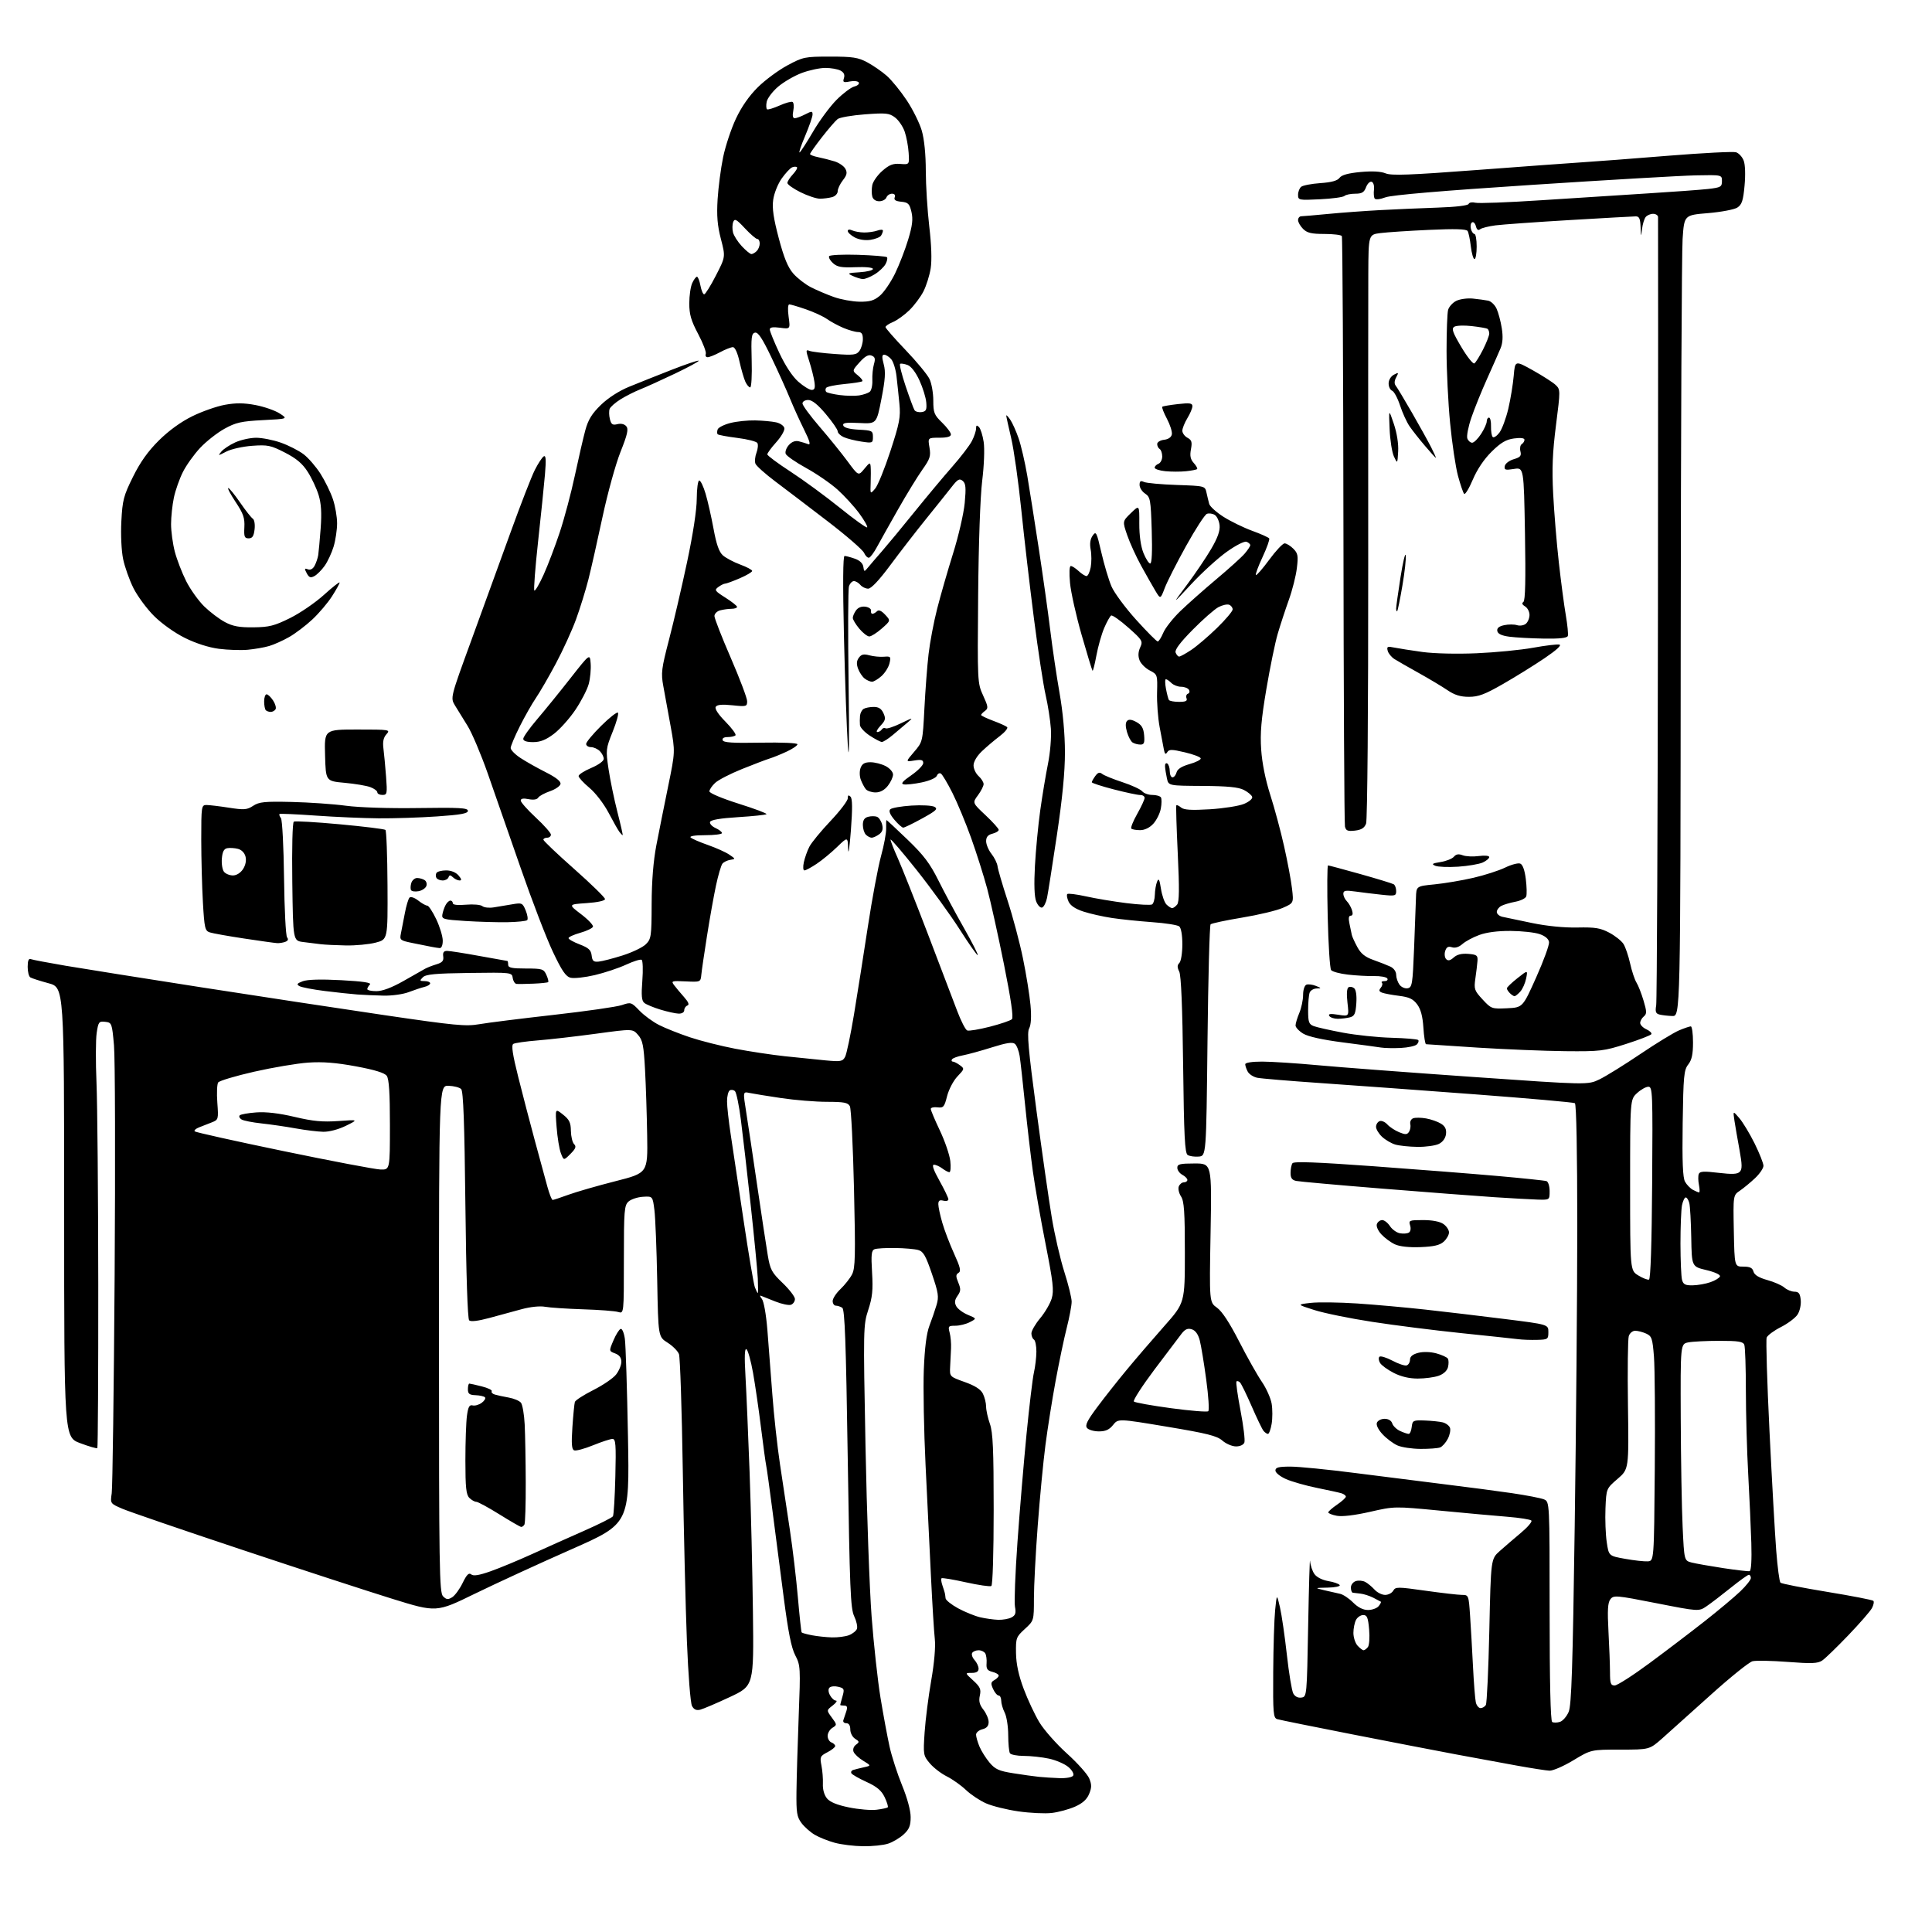 <?xml version="1.0" encoding="UTF-8" standalone="no"?>
<svg 
  version="1.1" 
  xmlns="http://www.w3.org/2000/svg" 
  xmlns:xlink="http://www.w3.org/1999/xlink" 
  xmlns:svg="http://www.w3.org/2000/svg"
  xmlns:rdf="http://www.w3.org/1999/02/22-rdf-syntax-ns#"
  xmlns:cc="http://creativecommons.org/ns#"
  xmlns:dc="http://purl.org/dc/elements/1.1/"
  viewBox="0 0 768 768"
  width="768"
  height="768"
>
<style>svg {background-color: white; }</style>"
<path stroke="none" fill="black" fill-rule="evenodd" d="M343.10,733.91C339.47,733.86 334.38,733.24 331.79,732.52C329.19,731.81 325.64,730.39 323.89,729.36C322.14,728.34 319.76,726.23 318.60,724.68C316.78,722.24 316.51,720.56 316.61,712.18C316.67,706.86 317.07,693.42 317.49,682.32C318.24,662.84 318.20,661.99 316.13,658.02C314.56,655.02 313.32,648.74 311.50,634.71C310.13,624.14 308.10,608.52 307.00,600.00C305.90,591.48 304.80,583.60 304.56,582.50C304.32,581.40 303.40,574.65 302.51,567.50C301.63,560.35 300.20,550.56 299.35,545.74C298.49,540.93 297.31,536.69 296.73,536.34C296.00,535.88 295.88,539.17 296.34,547.09C296.70,553.37 297.43,570.42 297.97,585.00C298.51,599.58 299.11,624.69 299.30,640.82C299.66,670.14 299.66,670.14 290.10,674.61C284.85,677.07 279.56,679.32 278.35,679.63C276.81,680.01 275.84,679.58 275.08,678.14C274.47,677.01 273.57,665.60 273.05,652.31C272.53,639.21 271.80,608.70 271.42,584.50C271.04,560.30 270.36,539.51 269.90,538.29C269.45,537.07 267.41,535.02 265.37,533.73C261.66,531.39 261.66,531.39 261.25,508.94C261.02,496.60 260.52,484.02 260.14,481.00C259.44,475.50 259.44,475.50 255.56,475.74C253.43,475.87 250.85,476.73 249.84,477.64C248.16,479.16 248.00,481.20 248.00,500.77C248.00,522.23 248.00,522.23 245.75,521.54C244.51,521.15 238.22,520.67 231.77,520.47C225.31,520.26 218.51,519.81 216.64,519.46C214.65,519.09 210.83,519.48 207.38,520.42C204.14,521.30 198.35,522.87 194.50,523.92C190.02,525.13 187.14,525.47 186.50,524.86C185.88,524.26 185.31,506.96 185.00,479.00C184.64,446.43 184.18,433.78 183.32,432.92C182.67,432.27 180.42,431.69 178.32,431.62C174.50,431.50 174.50,431.50 174.50,532.21C174.50,623.81 174.65,633.08 176.12,634.55C177.47,635.90 178.09,635.96 179.76,634.92C180.86,634.23 182.73,631.67 183.91,629.24C185.53,625.91 186.38,625.07 187.32,625.85C188.20,626.58 190.45,626.22 195.03,624.60C198.59,623.35 206.00,620.27 211.50,617.77C217.00,615.27 226.35,611.08 232.28,608.47C238.21,605.86 243.32,603.28 243.65,602.75C243.98,602.22 244.41,595.08 244.61,586.89C244.92,574.13 244.76,572.00 243.47,572.00C242.64,572.00 239.17,573.13 235.76,574.52C232.34,575.91 228.97,576.82 228.25,576.54C227.25,576.16 227.09,573.98 227.54,567.27C227.87,562.45 228.31,557.95 228.52,557.29C228.74,556.62 232.03,554.50 235.85,552.57C239.67,550.65 243.74,547.88 244.90,546.40C246.05,544.93 247.00,542.65 247.00,541.34C247.00,539.72 246.21,538.65 244.53,538.01C242.05,537.07 242.05,537.07 243.85,532.84C244.83,530.52 246.12,528.46 246.71,528.26C247.31,528.06 248.05,529.82 248.39,532.20C248.73,534.57 249.28,552.06 249.63,571.09C250.25,605.68 250.25,605.68 227.16,615.87C214.46,621.47 197.19,629.42 188.78,633.52C173.50,640.99 173.50,640.99 156.00,635.57C146.38,632.59 119.38,623.78 96.00,615.99C72.62,608.21 51.32,600.90 48.66,599.76C43.82,597.68 43.82,597.68 44.41,593.59C44.74,591.34 45.26,552.38 45.57,507.00C45.87,461.62 45.76,420.45 45.31,415.50C44.52,406.72 44.44,406.49 41.82,406.19C39.33,405.90 39.09,406.21 38.43,410.63C38.04,413.25 38.00,422.16 38.36,430.44C38.71,438.72 39.03,474.69 39.06,510.36C39.09,546.03 38.92,575.41 38.69,575.65C38.45,575.88 35.39,575.00 31.88,573.68C25.50,571.29 25.50,571.29 25.50,481.91C25.50,392.54 25.50,392.54 19.31,390.86C15.90,389.94 12.64,388.89 12.06,388.53C11.47,388.18 11.00,386.29 11.00,384.33C11.00,381.86 11.39,380.93 12.28,381.28C12.99,381.55 19.18,382.72 26.03,383.89C32.89,385.05 57.17,388.91 80.00,392.47C102.83,396.02 135.68,401.01 153.00,403.56C180.84,407.65 185.20,408.07 190.50,407.14C193.80,406.56 207.07,404.90 220.00,403.44C232.93,401.99 245.16,400.23 247.19,399.54C250.77,398.31 250.97,398.38 254.19,401.73C256.01,403.63 259.52,406.21 262.00,407.46C264.48,408.72 269.99,410.91 274.26,412.34C278.54,413.77 286.64,415.81 292.26,416.89C297.89,417.96 306.77,419.31 312.00,419.87C317.23,420.43 324.50,421.17 328.18,421.52C334.20,422.08 334.96,421.95 335.94,420.12C336.53,419.01 338.12,411.44 339.47,403.30C340.82,395.16 343.30,379.42 344.99,368.32C346.68,357.22 349.04,344.62 350.22,340.32C351.41,336.02 352.33,331.04 352.26,329.25C352.20,327.46 352.26,326.00 352.41,326.00C352.56,326.00 356.30,329.49 360.74,333.75C367.18,339.94 369.65,343.20 373.03,349.98C375.35,354.64 379.91,363.14 383.16,368.86C386.41,374.58 388.89,379.45 388.66,379.67C388.44,379.89 385.23,375.32 381.53,369.52C377.83,363.71 370.12,353.08 364.40,345.88C358.68,338.68 354.00,333.23 354.00,333.76C354.00,334.29 355.29,337.60 356.87,341.11C358.45,344.63 363.79,358.07 368.74,371.00C373.69,383.93 378.97,397.80 380.48,401.83C382.00,405.86 383.80,409.37 384.49,409.63C385.18,409.90 389.23,409.22 393.50,408.13C397.77,407.03 401.71,405.69 402.26,405.14C402.93,404.47 401.88,397.21 399.09,383.32C396.79,371.87 393.79,358.33 392.42,353.23C391.05,348.13 388.18,339.08 386.04,333.10C383.90,327.13 380.55,319.07 378.60,315.19C376.65,311.32 374.59,307.86 374.02,307.51C373.45,307.16 372.73,307.55 372.41,308.38C372.08,309.24 369.49,310.38 366.41,311.02C363.43,311.64 360.20,311.99 359.24,311.80C357.97,311.55 358.77,310.58 362.25,308.18C364.86,306.38 367.00,304.19 367.00,303.32C367.00,302.07 366.26,301.86 363.47,302.31C359.94,302.88 359.94,302.88 363.36,298.89C366.78,294.90 366.78,294.88 367.46,281.70C367.83,274.44 368.57,264.68 369.12,260.00C369.66,255.32 371.19,247.22 372.53,242.00C373.86,236.78 376.71,226.87 378.86,220.00C381.02,213.12 383.10,204.10 383.49,199.95C384.06,193.82 383.91,192.17 382.68,191.15C381.41,190.10 380.71,190.48 378.33,193.53C376.78,195.52 372.17,201.28 368.09,206.33C364.02,211.37 357.61,219.66 353.84,224.75C349.45,230.67 346.31,234.00 345.11,234.00C344.09,234.00 342.68,233.33 342.00,232.50C341.32,231.68 340.17,231.00 339.44,231.00C338.72,231.00 337.84,231.93 337.48,233.08C337.11,234.22 337.05,251.65 337.33,271.83C337.64,294.74 337.53,304.00 337.03,296.50C336.58,289.90 335.89,270.21 335.48,252.75C335.01,232.22 335.09,221.00 335.72,221.00C336.26,221.00 338.09,221.48 339.79,222.08C341.75,222.76 342.99,223.94 343.19,225.31C343.49,227.38 343.56,227.39 345.00,225.64C345.82,224.63 348.33,221.71 350.57,219.15C352.80,216.59 358.63,209.55 363.51,203.50C368.40,197.45 375.16,189.35 378.55,185.50C381.94,181.65 385.45,177.06 386.35,175.30C387.26,173.54 388.00,171.31 388.00,170.35C388.00,169.03 388.28,168.88 389.15,169.75C389.78,170.38 390.63,173.06 391.03,175.69C391.44,178.43 391.19,185.03 390.44,191.10C389.66,197.43 389.01,215.85 388.83,236.61C388.53,271.13 388.55,271.55 390.81,276.48C392.84,280.91 392.92,281.59 391.55,282.59C390.70,283.21 390.00,283.95 390.00,284.22C390.00,284.50 392.14,285.52 394.75,286.50C397.36,287.47 399.88,288.60 400.34,289.02C400.80,289.43 399.47,291.06 397.39,292.64C395.31,294.21 392.12,296.92 390.30,298.65C388.33,300.54 387.00,302.78 387.00,304.25C387.00,305.59 387.90,307.50 389.00,308.50C390.10,309.50 391.00,310.93 391.00,311.70C391.00,312.46 389.99,314.44 388.76,316.11C386.52,319.14 386.52,319.14 391.76,324.05C394.64,326.76 397.00,329.38 397.00,329.88C397.00,330.38 395.88,331.07 394.50,331.41C392.72,331.86 392.00,332.72 392.00,334.38C392.00,335.67 392.97,337.96 394.15,339.46C395.33,340.96 396.40,343.16 396.54,344.35C396.67,345.53 398.46,351.66 400.52,357.96C402.58,364.26 405.34,374.61 406.64,380.96C407.95,387.31 409.29,395.68 409.64,399.57C410.05,404.18 409.86,407.40 409.10,408.81C408.18,410.54 408.76,417.11 411.98,441.24C414.20,457.88 416.95,477.12 418.10,484.00C419.24,490.88 421.49,500.60 423.09,505.60C424.69,510.61 426.00,515.94 426.00,517.44C426.00,518.94 425.12,523.62 424.05,527.83C422.97,532.05 420.98,541.58 419.61,549.00C418.24,556.42 416.42,567.90 415.57,574.50C414.71,581.10 413.33,595.50 412.51,606.50C411.68,617.50 411.00,630.49 411.00,635.37C411.00,644.23 411.00,644.23 407.39,647.54C403.94,650.70 403.78,651.12 403.88,657.17C403.96,661.52 404.91,665.95 406.93,671.34C408.54,675.65 411.36,681.65 413.18,684.67C415.01,687.68 419.92,693.25 424.11,697.03C428.30,700.81 432.29,705.28 432.98,706.95C434.00,709.42 433.99,710.60 432.94,713.13C432.05,715.30 430.31,716.86 427.32,718.18C424.94,719.23 420.79,720.36 418.09,720.68C415.39,721.00 409.43,720.71 404.84,720.05C400.25,719.39 394.48,717.96 392.00,716.87C389.52,715.79 385.93,713.40 384.00,711.56C382.07,709.72 378.64,707.28 376.38,706.15C374.11,705.02 371.06,702.67 369.60,700.93C367.03,697.88 366.96,697.49 367.55,688.64C367.89,683.61 369.07,674.34 370.17,668.04C371.39,661.05 371.95,654.62 371.60,651.54C371.29,648.77 370.61,637.73 370.09,627.00C369.57,616.27 368.59,596.25 367.93,582.50C367.26,568.75 366.95,551.65 367.23,544.50C367.58,535.70 368.30,530.05 369.46,527.00C370.41,524.52 371.68,520.82 372.29,518.76C373.27,515.48 373.04,513.93 370.43,506.30C367.97,499.09 367.03,497.46 364.98,496.89C363.62,496.51 359.50,496.15 355.83,496.10C352.16,496.04 348.48,496.26 347.65,496.58C346.41,497.06 346.23,498.69 346.66,505.83C347.08,512.84 346.79,515.69 345.15,520.69C343.17,526.73 343.14,528.05 344.05,574.84C344.56,601.21 345.65,631.72 346.48,642.64C347.31,653.56 348.90,668.09 350.02,674.92C351.14,681.75 352.77,690.52 353.64,694.42C354.51,698.31 356.75,705.22 358.61,709.76C360.66,714.75 362.00,719.73 362.00,722.32C362.00,725.73 361.43,727.16 359.25,729.18C357.74,730.58 354.97,732.24 353.10,732.86C351.23,733.49 346.73,733.96 343.10,733.91zM348.46,719.40C350.64,719.13 352.63,718.70 352.89,718.44C353.15,718.18 352.60,716.38 351.67,714.43C350.39,711.76 348.62,710.26 344.51,708.37C341.50,707.00 338.78,705.45 338.46,704.93C338.14,704.41 338.46,703.80 339.19,703.58C339.91,703.35 341.81,702.88 343.42,702.52C346.33,701.88 346.33,701.88 343.13,699.93C341.37,698.86 339.65,697.25 339.30,696.35C338.94,695.40 339.34,694.22 340.26,693.55C341.69,692.51 341.66,692.27 339.93,691.19C338.86,690.52 338.00,688.87 338.00,687.49C338.00,685.87 337.44,685.00 336.39,685.00C335.51,685.00 335.00,684.44 335.26,683.75C335.51,683.06 336.04,681.49 336.43,680.25C336.96,678.57 336.73,678.00 335.57,678.00C334.71,678.00 334.00,677.88 334.00,677.74C334.00,677.60 334.41,676.07 334.91,674.33C335.73,671.44 335.59,671.11 333.26,670.53C331.86,670.18 330.28,670.32 329.76,670.84C329.17,671.43 329.23,672.56 329.94,673.89C330.56,675.05 331.62,676.01 332.29,676.02C332.95,676.03 332.38,676.90 331.01,677.96C328.53,679.87 328.53,679.87 330.66,682.76C332.74,685.57 332.75,685.68 330.90,686.83C329.85,687.48 329.00,688.93 329.00,690.04C329.00,691.15 329.68,692.32 330.50,692.64C331.32,692.95 332.00,693.60 332.00,694.08C332.00,694.56 330.61,695.67 328.90,696.55C326.03,698.04 325.86,698.42 326.54,701.83C326.94,703.85 327.20,707.12 327.11,709.10C327.00,711.29 327.64,713.56 328.72,714.88C329.94,716.36 332.72,717.50 337.50,718.48C341.35,719.26 346.28,719.68 348.46,719.40zM421.19,706.84C423.85,706.93 426.19,706.50 426.60,705.84C427.01,705.17 426.21,703.72 424.71,702.43C423.28,701.20 419.81,699.70 417.00,699.09C414.20,698.49 409.70,698.00 407.01,698.00C404.32,698.00 401.82,697.52 401.46,696.93C401.09,696.34 400.79,693.08 400.78,689.68C400.77,686.28 400.14,682.28 399.38,680.80C398.62,679.31 398.00,677.18 398.00,676.05C398.00,674.92 397.54,674.00 396.98,674.00C396.42,674.00 395.42,672.83 394.77,671.40C393.78,669.21 393.86,668.66 395.30,667.85C396.23,667.33 397.00,666.52 397.00,666.06C397.00,665.60 395.87,664.93 394.49,664.59C392.48,664.08 392.01,663.39 392.18,661.20C392.30,659.68 392.05,657.89 391.64,657.22C391.22,656.55 390.04,656.00 389.00,656.00C387.96,656.00 386.82,656.48 386.46,657.06C386.10,657.65 386.52,658.92 387.40,659.89C388.28,660.86 389.00,662.41 389.00,663.33C389.00,664.48 388.15,665.00 386.28,665.00C383.55,665.00 383.55,665.00 386.85,668.01C389.64,670.56 390.05,671.49 389.50,674.01C389.01,676.21 389.38,677.67 390.92,679.63C392.06,681.08 393.00,683.29 393.00,684.53C393.00,686.10 392.24,686.97 390.50,687.41C389.12,687.76 388.00,688.72 388.00,689.55C388.00,690.38 388.61,692.51 389.35,694.28C390.09,696.05 391.90,698.92 393.36,700.66C395.60,703.32 397.10,704.00 402.76,704.89C406.47,705.48 411.07,706.13 413.00,706.32C414.93,706.52 418.61,706.75 421.19,706.84zM615.94,703.87C614.60,703.81 608.77,702.90 603.00,701.86C597.23,700.81 586.42,698.83 579.00,697.44C571.58,696.05 552.90,692.44 537.50,689.42C522.10,686.40 508.71,683.69 507.75,683.40C506.16,682.91 506.01,681.19 506.12,664.68C506.18,654.68 506.53,643.58 506.89,640.00C507.55,633.50 507.55,633.50 508.81,638.95C509.50,641.95 510.73,650.44 511.55,657.80C512.37,665.17 513.51,672.08 514.09,673.16C514.74,674.39 515.95,675.01 517.32,674.81C519.49,674.50 519.50,674.35 520.02,646.00C520.31,630.33 520.65,618.86 520.77,620.53C520.90,622.19 521.67,624.52 522.49,625.69C523.39,626.96 525.60,628.09 527.99,628.50C530.19,628.87 532.24,629.58 532.55,630.09C532.86,630.59 530.73,631.05 527.81,631.10C522.50,631.21 522.50,631.21 526.50,632.16C528.70,632.68 531.48,633.31 532.67,633.56C533.87,633.80 536.20,635.35 537.85,637.00C539.83,638.98 541.85,640.00 543.80,640.00C545.43,640.00 547.32,639.31 548.02,638.48C548.72,637.64 549.11,636.84 548.89,636.69C548.68,636.55 547.29,635.83 545.82,635.08C544.34,634.34 542.09,633.63 540.82,633.49C539.54,633.36 538.16,633.20 537.75,633.13C537.34,633.06 537.00,632.13 537.00,631.07C537.00,630.00 537.88,628.85 538.96,628.51C540.04,628.17 541.73,628.32 542.72,628.85C543.71,629.38 545.37,630.76 546.42,631.91C547.46,633.06 549.34,634.00 550.61,634.00C551.87,634.00 553.32,633.25 553.84,632.32C554.72,630.76 555.54,630.76 566.64,632.33C573.16,633.25 579.70,634.00 581.16,634.00C583.78,634.00 583.83,634.12 584.38,642.25C584.69,646.79 585.21,655.90 585.54,662.50C585.87,669.10 586.38,675.51 586.67,676.75C586.97,677.99 587.82,679.00 588.55,679.00C589.28,679.00 590.22,678.45 590.64,677.77C591.06,677.10 591.68,663.76 592.03,648.13C592.65,619.71 592.65,619.71 596.13,616.60C598.04,614.90 601.83,611.64 604.55,609.36C607.27,607.09 609.16,604.87 608.74,604.44C608.32,604.00 604.05,603.33 599.24,602.94C594.43,602.56 582.36,601.46 572.41,600.50C554.33,598.76 554.33,598.76 544.59,600.98C538.51,602.36 533.57,602.95 531.43,602.55C529.54,602.20 528.00,601.59 528.01,601.20C528.01,600.82 529.59,599.43 531.51,598.12C533.43,596.81 535.00,595.38 535.00,594.94C535.00,594.50 534.21,593.90 533.25,593.60C532.29,593.31 527.90,592.35 523.50,591.46C519.10,590.57 513.59,589.00 511.25,587.98C508.87,586.93 507.00,585.43 507.00,584.56C507.00,583.32 508.24,583.00 512.99,583.00C516.28,583.00 527.87,584.15 538.74,585.55C549.61,586.95 565.70,588.98 574.50,590.06C583.30,591.13 595.23,592.71 601.00,593.55C606.77,594.40 612.51,595.51 613.75,596.02C616.00,596.96 616.00,596.96 616.00,640.42C616.00,668.57 616.36,684.10 617.01,684.51C617.56,684.85 618.95,684.83 620.10,684.47C621.25,684.10 622.81,682.30 623.58,680.47C624.69,677.80 625.18,662.97 625.97,606.81C626.52,568.14 626.98,514.59 626.99,487.81C626.99,457.90 626.63,438.89 626.04,438.53C625.52,438.20 607.63,436.62 586.29,435.01C564.96,433.40 537.38,431.39 525.00,430.54C512.62,429.69 501.26,428.74 499.74,428.42C498.22,428.10 496.54,427.00 495.99,425.98C495.45,424.97 495.00,423.65 495.00,423.07C495.00,422.42 497.64,422.00 501.75,422.00C505.46,422.01 515.48,422.66 524.00,423.45C532.52,424.24 560.13,426.33 585.35,428.09C631.21,431.30 631.21,431.30 635.85,429.05C638.41,427.81 645.71,423.28 652.08,418.98C658.44,414.69 665.36,410.46 667.45,409.59C669.54,408.71 671.64,408.00 672.12,408.00C672.60,408.00 673.00,410.86 673.00,414.37C673.00,419.11 672.51,421.35 671.10,423.15C669.39,425.32 669.16,427.71 668.89,446.53C668.67,461.73 668.93,468.11 669.82,469.73C670.49,470.95 671.91,472.41 672.96,472.98C674.01,473.54 675.11,474.00 675.41,474.00C675.71,474.00 675.68,472.66 675.36,471.03C675.03,469.40 675.00,467.45 675.28,466.70C675.70,465.61 677.26,465.51 683.08,466.21C688.63,466.87 690.65,466.77 691.59,465.79C692.58,464.76 692.55,462.97 691.46,457.00C690.70,452.88 689.81,447.70 689.47,445.50C688.87,441.50 688.87,441.50 691.43,444.50C692.84,446.15 695.57,450.68 697.50,454.57C699.42,458.47 701.00,462.45 701.00,463.42C701.00,464.40 699.49,466.62 697.65,468.35C695.81,470.08 693.10,472.32 691.63,473.32C688.95,475.13 688.95,475.13 689.22,489.32C689.50,503.50 689.50,503.50 693.00,503.50C695.64,503.50 696.63,503.99 697.04,505.48C697.41,506.83 699.16,507.89 702.54,508.84C705.27,509.59 708.32,510.94 709.32,511.83C710.32,512.71 712.12,513.45 713.32,513.47C715.05,513.49 715.57,514.19 715.82,516.82C716.00,518.68 715.44,521.21 714.55,522.56C713.68,523.89 710.70,526.13 707.94,527.53C705.17,528.93 702.63,530.81 702.28,531.71C701.94,532.60 702.44,549.34 703.40,568.91C704.36,588.49 705.57,609.88 706.08,616.46C706.59,623.03 707.35,628.74 707.76,629.14C708.17,629.54 716.49,631.17 726.26,632.78C736.03,634.38 744.32,635.99 744.68,636.35C745.04,636.71 744.79,638.01 744.13,639.25C743.46,640.49 739.23,645.36 734.71,650.07C730.19,654.78 725.54,659.29 724.36,660.08C722.61,661.27 720.18,661.37 710.67,660.64C704.32,660.15 698.01,660.03 696.65,660.37C695.29,660.72 687.81,666.73 680.03,673.75C672.25,680.76 663.60,688.52 660.80,691.00C655.71,695.50 655.71,695.50 644.09,695.50C632.47,695.50 632.47,695.50 625.42,699.75C621.55,702.09 617.28,703.94 615.94,703.87zM641.86,670.00C642.89,670.00 649.17,665.97 655.83,661.04C662.49,656.12 672.34,648.62 677.72,644.39C683.10,640.16 689.41,634.87 691.75,632.64C694.09,630.41 696.00,628.00 696.00,627.29C696.00,626.58 695.64,626.00 695.20,626.00C694.76,626.00 691.50,628.34 687.95,631.20C684.40,634.06 680.10,637.34 678.40,638.50C675.30,640.61 675.30,640.61 658.40,637.29C642.37,634.14 641.43,634.06 640.15,635.74C639.11,637.09 638.94,640.06 639.39,648.50C639.72,654.55 639.99,661.86 640.00,664.75C640.00,669.20 640.28,670.00 641.86,670.00zM542.03,656.00C542.43,656.00 543.20,655.44 543.75,654.75C544.30,654.06 544.53,650.91 544.25,647.75C543.84,643.01 543.43,642.00 541.91,642.00C540.90,642.00 539.60,642.87 539.04,643.93C538.47,645.00 538.00,647.33 538.00,649.11C538.00,650.89 538.74,653.17 539.65,654.17C540.57,655.18 541.64,656.00 542.03,656.00zM330.68,650.89C332.99,650.95 336.04,650.56 337.46,650.02C338.89,649.47 340.31,648.34 340.64,647.51C340.96,646.67 340.47,644.40 339.55,642.47C338.09,639.39 337.78,631.73 336.99,579.82C336.28,533.24 335.82,520.50 334.80,519.85C334.08,519.40 332.94,519.02 332.25,519.02C331.56,519.01 331.00,518.18 331.00,517.19C331.00,516.19 332.39,514.05 334.09,512.44C335.79,510.82 337.86,508.20 338.69,506.61C339.99,504.12 340.10,499.37 339.48,472.61C339.08,455.50 338.35,440.71 337.84,439.75C337.09,438.30 335.52,438.00 328.71,437.99C324.20,437.99 316.00,437.32 310.50,436.50C305.00,435.68 299.34,434.76 297.91,434.46C295.33,433.91 295.33,433.91 296.61,441.99C297.32,446.44 299.30,459.62 301.00,471.29C302.71,482.95 304.59,495.40 305.19,498.94C306.16,504.73 306.75,505.84 311.14,510.04C313.81,512.60 316.00,515.46 316.00,516.38C316.00,517.31 315.31,518.33 314.46,518.65C313.62,518.98 310.81,518.40 308.22,517.37C305.63,516.34 303.06,515.31 302.50,515.09C301.95,514.86 302.10,515.40 302.83,516.29C303.61,517.24 304.54,522.41 305.05,528.70C305.53,534.64 306.42,546.17 307.02,554.33C307.62,562.49 308.99,574.97 310.06,582.08C311.13,589.19 312.90,600.96 314.00,608.25C315.10,615.54 316.53,627.58 317.17,635.00C317.82,642.42 318.49,648.68 318.67,648.91C318.84,649.13 320.67,649.64 322.74,650.04C324.81,650.44 328.38,650.82 330.68,650.89zM396.82,643.90C398.64,643.95 401.02,643.53 402.10,642.95C403.67,642.11 403.95,641.23 403.46,638.66C403.13,636.89 403.58,625.33 404.46,612.97C405.34,600.61 406.96,581.32 408.06,570.10C409.16,558.89 410.48,547.86 411.00,545.60C411.52,543.35 411.96,539.61 411.98,537.31C411.99,535.00 411.55,532.84 411.00,532.50C410.45,532.16 410.00,531.05 410.00,530.04C410.00,529.02 411.57,526.31 413.48,524.02C415.40,521.73 417.46,518.19 418.07,516.16C419.01,513.03 418.63,509.70 415.63,494.48C413.67,484.59 411.39,471.55 410.56,465.50C409.72,459.45 408.33,447.52 407.47,439.00C406.61,430.48 405.65,421.82 405.33,419.77C405.01,417.72 404.16,415.55 403.44,414.95C402.48,414.16 400.06,414.53 394.29,416.35C389.98,417.71 384.77,419.14 382.72,419.53C380.66,419.91 378.73,420.63 378.43,421.11C378.13,421.60 378.27,422.00 378.75,422.00C379.23,422.00 380.49,422.64 381.56,423.43C383.45,424.81 383.42,424.93 380.61,427.88C379.01,429.55 377.17,433.06 376.49,435.70C375.39,440.06 375.03,440.47 372.64,440.18C371.19,440.00 370.00,440.29 370.00,440.82C370.00,441.36 371.63,445.23 373.63,449.43C375.62,453.63 377.48,459.08 377.76,461.53C378.03,463.99 377.86,465.99 377.38,465.97C376.90,465.95 375.63,465.28 374.56,464.47C373.49,463.66 372.01,463.00 371.26,463.00C370.35,463.00 371.06,465.08 373.45,469.35C375.40,472.84 377.00,476.17 377.00,476.75C377.00,477.34 376.10,477.58 375.00,477.29C373.51,476.90 373.00,477.26 373.00,478.70C373.00,479.77 373.71,483.08 374.58,486.07C375.44,489.06 377.55,494.57 379.26,498.33C381.74,503.78 382.10,505.32 381.02,505.99C379.92,506.66 379.91,507.37 380.94,509.85C381.99,512.40 381.95,513.24 380.64,515.10C379.49,516.74 379.36,517.80 380.13,519.24C380.70,520.30 382.76,521.84 384.72,522.66C388.28,524.14 388.28,524.14 385.52,525.57C384.01,526.36 381.42,527.00 379.77,527.00C376.98,527.00 376.82,527.20 377.50,529.75C377.90,531.26 378.15,534.08 378.05,536.00C377.95,537.92 377.79,541.24 377.69,543.37C377.50,547.23 377.51,547.24 383.47,549.37C387.58,550.83 389.84,552.28 390.71,554.00C391.40,555.38 391.98,557.68 391.99,559.12C391.99,560.57 392.68,563.66 393.50,566.00C394.70,569.41 395.00,576.12 395.00,600.07C395.00,617.43 394.61,630.12 394.07,630.46C393.55,630.78 388.99,630.11 383.93,628.99C378.87,627.86 374.53,627.14 374.27,627.39C374.02,627.64 374.17,628.90 374.61,630.17C375.05,631.45 375.48,632.84 375.58,633.25C375.67,633.66 375.81,634.60 375.88,635.34C375.94,636.08 378.19,637.87 380.86,639.33C383.53,640.78 387.47,642.38 389.61,642.89C391.75,643.39 394.99,643.84 396.82,643.90zM695.50,624.56C696.12,624.42 696.38,620.14 696.18,613.41C696.00,607.41 695.44,595.08 694.94,586.00C694.44,576.92 694.02,562.00 694.01,552.83C694.01,543.66 693.73,535.45 693.39,534.58C692.90,533.30 691.05,533.00 683.52,533.00C678.42,533.00 672.84,533.28 671.12,533.62C668.00,534.25 668.00,534.25 668.12,563.88C668.18,580.17 668.52,599.55 668.87,606.94C669.50,620.38 669.50,620.38 672.50,621.14C674.15,621.56 679.77,622.55 685.00,623.35C690.23,624.14 694.95,624.69 695.50,624.56zM655.00,620.66C657.50,620.50 657.50,620.50 657.80,584.00C657.97,563.92 657.82,543.84 657.48,539.37C656.90,532.00 656.61,531.14 654.37,530.12C653.02,529.51 651.06,529.00 650.02,529.00C648.97,529.00 647.83,529.95 647.46,531.13C647.09,532.30 646.94,544.68 647.14,558.64C647.50,584.01 647.50,584.01 643.01,587.88C638.53,591.74 638.53,591.74 638.20,599.62C638.02,603.95 638.25,609.98 638.70,613.00C639.51,618.50 639.51,618.50 646.01,619.66C649.58,620.30 653.62,620.75 655.00,620.66zM207.19,606.98C206.81,606.97 202.91,604.72 198.52,601.98C194.12,599.24 189.99,597.00 189.34,597.00C188.68,597.00 187.44,596.29 186.57,595.43C185.30,594.16 185.00,591.32 185.00,580.57C185.00,573.26 185.28,565.25 185.62,562.76C186.10,559.25 186.60,558.34 187.87,558.67C188.77,558.91 190.40,558.44 191.50,557.63C192.60,556.82 193.17,555.84 192.77,555.44C192.37,555.04 190.69,554.67 189.03,554.61C186.59,554.52 186.00,554.06 186.00,552.25C186.00,551.01 186.25,550.00 186.56,550.00C186.86,550.00 189.11,550.50 191.54,551.12C193.98,551.73 195.75,552.60 195.47,553.04C195.20,553.49 195.76,554.09 196.74,554.37C197.71,554.66 200.17,555.19 202.21,555.55C204.26,555.91 206.44,556.83 207.07,557.58C207.69,558.33 208.37,562.22 208.57,566.22C208.77,570.23 208.96,580.61 208.99,589.31C209.02,598.01 208.78,605.54 208.46,606.06C208.14,606.58 207.57,606.99 207.19,606.98zM564.67,575.96C561.28,575.94 557.15,575.32 555.50,574.58C553.85,573.85 551.20,571.87 549.62,570.18C547.88,568.33 546.98,566.50 547.34,565.56C547.67,564.70 549.05,564.00 550.40,564.00C551.92,564.00 553.09,564.71 553.45,565.85C553.77,566.86 555.18,568.21 556.57,568.85C557.96,569.48 559.49,570.00 559.98,570.00C560.47,570.00 561.01,568.76 561.18,567.25C561.48,564.64 561.75,564.51 566.37,564.67C569.05,564.77 572.27,565.10 573.51,565.41C574.76,565.73 576.05,566.69 576.38,567.55C576.71,568.42 576.33,570.39 575.53,571.94C574.73,573.49 573.35,575.04 572.46,575.38C571.56,575.72 568.06,575.98 564.67,575.96zM491.28,574.97C489.75,574.95 487.34,573.91 485.91,572.66C483.78,570.78 479.88,569.80 463.91,567.14C444.50,563.90 444.50,563.90 442.46,566.45C440.96,568.33 439.48,569.00 436.83,569.00C434.86,569.00 432.74,568.39 432.12,567.65C431.25,566.59 432.14,564.76 436.14,559.40C438.96,555.60 444.25,548.91 447.89,544.52C451.52,540.13 458.21,532.35 462.75,527.22C471.00,517.91 471.00,517.91 471.00,497.92C471.00,481.70 470.71,477.49 469.48,475.61C468.64,474.33 468.24,472.54 468.58,471.64C468.93,470.74 469.84,470.00 470.61,470.00C471.37,470.00 472.00,469.57 472.00,469.04C472.00,468.50 471.10,467.59 470.00,467.00C468.90,466.41 468.00,465.16 468.00,464.21C468.00,462.76 469.05,462.50 474.86,462.50C481.71,462.49 481.71,462.49 481.22,490.08C480.72,517.66 480.72,517.66 483.78,519.84C485.79,521.27 488.81,525.89 492.58,533.26C495.74,539.44 499.79,546.63 501.57,549.23C503.36,551.83 505.12,555.77 505.50,557.98C505.87,560.19 505.87,563.80 505.50,566.00C505.13,568.20 504.47,570.00 504.03,570.00C503.60,570.00 502.79,569.44 502.24,568.75C501.69,568.06 499.58,563.67 497.55,559.00C495.52,554.33 493.44,550.08 492.94,549.57C492.44,549.05 491.80,548.87 491.52,549.15C491.23,549.43 491.96,554.66 493.13,560.77C494.30,566.87 494.99,572.57 494.66,573.43C494.31,574.35 492.91,574.99 491.28,574.97zM480.30,560.98C480.75,560.60 480.38,554.94 479.49,548.40C478.61,541.85 477.45,534.84 476.92,532.81C476.29,530.40 475.20,528.88 473.78,528.43C472.16,527.92 471.12,528.35 469.73,530.12C468.71,531.43 463.84,537.87 458.91,544.43C453.99,550.99 450.31,556.71 450.73,557.13C451.15,557.54 457.80,558.74 465.50,559.78C473.20,560.82 479.86,561.36 480.30,560.98zM563.56,548.00C560.20,548.00 556.90,547.22 554.03,545.75C551.61,544.51 549.16,542.73 548.60,541.80C548.03,540.86 547.92,539.75 548.34,539.33C548.76,538.91 551.08,539.61 553.49,540.88C555.90,542.16 558.46,543.01 559.18,542.77C559.90,542.53 560.49,541.50 560.50,540.48C560.50,539.23 561.56,538.36 563.77,537.78C565.75,537.27 568.58,537.35 570.98,537.99C573.14,538.58 575.20,539.52 575.55,540.08C575.90,540.65 575.92,542.17 575.60,543.46C575.23,544.92 573.82,546.21 571.86,546.90C570.12,547.51 566.39,548.00 563.56,548.00zM611.00,532.62C608.52,532.69 605.15,532.57 603.50,532.35C601.85,532.14 591.73,531.06 581.00,529.95C570.27,528.84 554.30,526.82 545.50,525.46C536.70,524.11 526.35,522.00 522.50,520.77C515.50,518.55 515.50,518.55 521.00,517.92C524.02,517.57 532.35,517.68 539.50,518.15C546.65,518.63 558.80,519.72 566.50,520.57C574.20,521.42 588.38,523.10 598.00,524.31C615.50,526.50 615.50,526.50 615.50,529.50C615.50,532.37 615.31,532.51 611.00,532.62zM301.23,514.00C301.38,514.00 301.38,511.41 301.24,508.25C301.09,505.09 299.82,491.93 298.41,479.00C297.00,466.07 295.25,450.84 294.51,445.14C293.78,439.44 292.73,434.33 292.17,433.77C291.62,433.22 290.69,433.08 290.09,433.45C289.49,433.82 289.00,435.78 289.01,437.81C289.01,439.84 289.67,445.77 290.47,451.00C291.27,456.23 293.57,471.50 295.56,484.95C297.56,498.39 299.59,510.43 300.07,511.70C300.56,512.96 301.07,514.00 301.23,514.00zM672.87,510.94C674.86,510.91 678.04,510.35 679.92,509.69C681.81,509.04 683.51,507.99 683.72,507.37C683.93,506.72 681.66,505.67 678.29,504.87C672.50,503.50 672.50,503.50 672.30,492.01C672.19,485.70 671.84,479.51 671.53,478.26C671.22,477.02 670.58,476.00 670.11,476.00C669.64,476.00 668.97,477.41 668.62,479.12C668.28,480.84 668.01,487.71 668.01,494.38C668.02,501.04 668.30,507.51 668.63,508.75C669.12,510.58 669.92,510.99 672.87,510.94zM655.50,508.66C656.14,508.45 656.59,494.49 656.76,470.17C657.01,434.20 656.92,432.00 655.25,432.00C654.28,432.00 652.25,433.14 650.74,434.54C648.00,437.08 648.00,437.08 648.00,471.06C648.00,505.03 648.00,505.03 651.25,507.01C653.04,508.10 654.95,508.84 655.50,508.66zM564.66,495.75C560.11,495.92 556.40,495.52 554.50,494.64C552.85,493.88 550.43,492.10 549.12,490.68C547.75,489.19 547.00,487.45 547.34,486.55C547.67,485.70 548.62,485.00 549.45,485.00C550.28,485.00 551.66,486.08 552.52,487.39C553.38,488.71 555.16,489.99 556.48,490.24C557.79,490.49 559.40,490.37 560.04,489.97C560.73,489.55 560.93,488.37 560.54,487.12C559.90,485.12 560.21,485.00 565.71,485.00C569.38,485.00 572.38,485.58 573.78,486.56C575.00,487.41 576.00,488.92 576.00,489.90C576.00,490.89 575.06,492.54 573.91,493.58C572.35,494.99 570.00,495.54 564.66,495.75zM219.68,477.00C220.02,477.00 222.87,476.06 226.02,474.91C229.18,473.76 237.55,471.35 244.63,469.55C257.50,466.28 257.50,466.28 257.26,451.39C257.13,443.20 256.75,431.41 256.41,425.19C255.89,415.58 255.47,413.50 253.65,411.41C251.50,408.94 251.50,408.94 237.00,410.91C229.03,411.99 218.61,413.19 213.85,413.57C209.09,413.95 204.68,414.58 204.05,414.97C203.21,415.49 203.74,419.09 206.00,428.09C207.71,434.92 210.69,446.35 212.63,453.50C214.56,460.65 216.80,468.86 217.60,471.75C218.40,474.64 219.33,477.00 219.68,477.00zM611.25,476.86C608.64,476.78 600.88,476.35 594.00,475.90C587.12,475.45 567.10,473.92 549.50,472.50C531.90,471.08 516.49,469.70 515.25,469.44C513.58,469.08 513.00,468.26 513.02,466.23C513.02,464.73 513.36,463.01 513.77,462.41C514.29,461.62 523.42,461.96 546.00,463.60C563.33,464.86 585.60,466.61 595.50,467.49C605.40,468.37 614.06,469.28 614.75,469.51C615.44,469.75 616.00,471.53 616.00,473.47C616.00,477.00 616.00,477.00 611.25,476.86zM151.25,464.90C155.00,465.00 155.00,465.00 155.00,447.19C155.00,434.44 154.64,428.89 153.74,427.66C152.88,426.48 148.98,425.28 141.49,423.89C133.54,422.42 128.29,422.01 122.50,422.40C118.10,422.71 108.44,424.34 101.03,426.02C93.63,427.70 87.19,429.63 86.73,430.29C86.27,430.96 86.11,434.56 86.39,438.30C86.88,444.94 86.83,445.12 84.20,446.16C82.71,446.75 80.43,447.64 79.12,448.15C77.81,448.66 77.04,449.38 77.41,449.74C77.78,450.11 93.70,453.65 112.79,457.60C131.88,461.56 149.19,464.84 151.25,464.90zM226.76,458.70C224.09,461.37 224.09,461.37 222.96,458.43C222.34,456.82 221.57,452.14 221.26,448.04C220.68,440.58 220.68,440.58 223.78,443.04C226.32,445.05 226.90,446.25 226.94,449.55C226.98,451.78 227.55,454.15 228.21,454.81C229.17,455.77 228.85,456.60 226.76,458.70zM476.50,459.76C474.85,459.90 472.88,459.61 472.11,459.12C470.99,458.38 470.65,451.64 470.31,423.36C470.04,400.30 469.51,387.73 468.77,386.23C467.92,384.52 467.93,383.67 468.82,382.78C469.47,382.13 470.00,378.84 470.00,375.42C470.00,371.68 469.51,368.85 468.75,368.25C468.06,367.70 463.23,366.94 458.00,366.57C452.77,366.19 445.57,365.45 442.00,364.91C438.43,364.37 433.33,363.23 430.68,362.36C427.48,361.32 425.50,359.99 424.77,358.39C424.17,357.07 423.94,355.73 424.27,355.40C424.59,355.07 427.93,355.49 431.68,356.32C435.43,357.16 442.65,358.36 447.72,359.00C452.78,359.64 457.40,359.87 457.97,359.52C458.53,359.17 459.03,357.45 459.07,355.69C459.11,353.94 459.50,351.60 459.95,350.50C460.59,348.92 460.91,349.50 461.50,353.30C461.91,355.94 462.89,358.75 463.69,359.55C464.49,360.35 465.51,361.00 465.95,361.00C466.39,361.00 467.28,360.37 467.92,359.60C468.78,358.56 468.85,353.35 468.18,339.35C467.68,328.98 467.43,320.32 467.61,320.11C467.80,319.89 468.65,320.30 469.51,321.01C470.66,321.97 473.60,322.14 480.95,321.70C486.39,321.36 492.49,320.40 494.51,319.56C496.59,318.69 498.00,317.48 497.76,316.76C497.54,316.07 496.04,314.82 494.43,314.00C492.28,312.90 487.91,312.48 478.00,312.42C464.50,312.34 464.50,312.34 463.87,309.42C463.52,307.81 463.18,305.69 463.12,304.69C463.05,303.70 463.45,303.16 464.00,303.50C464.55,303.84 465.00,305.22 465.00,306.56C465.00,307.90 465.49,309.00 466.09,309.00C466.70,309.00 467.42,308.11 467.70,307.03C468.05,305.71 469.75,304.62 472.86,303.74C475.41,303.02 477.42,302.00 477.31,301.47C477.21,300.93 474.36,299.85 470.99,299.06C465.76,297.83 464.73,297.82 464.00,299.01C463.35,300.06 463.02,299.80 462.66,297.95C462.40,296.60 461.63,292.57 460.97,289.00C460.30,285.43 459.84,279.27 459.95,275.31C460.14,268.20 460.11,268.11 457.03,266.51C455.32,265.63 453.49,263.80 452.98,262.45C452.35,260.80 452.44,259.13 453.24,257.36C454.38,254.87 454.14,254.46 448.49,249.45C445.22,246.55 442.15,244.40 441.69,244.69C441.22,244.98 439.98,247.22 438.93,249.65C437.89,252.09 436.50,256.99 435.84,260.54C435.19,264.09 434.49,266.83 434.30,266.63C434.10,266.43 432.15,260.02 429.96,252.38C427.77,244.75 425.70,235.46 425.35,231.75C424.97,227.69 425.09,225.00 425.67,225.00C426.19,225.00 427.59,225.90 428.77,227.00C429.95,228.10 431.36,229.00 431.91,229.00C432.46,229.00 433.20,227.42 433.57,225.50C433.93,223.58 433.93,220.42 433.56,218.49C433.12,216.12 433.38,214.30 434.35,212.92C435.69,211.00 435.93,211.48 437.82,219.68C438.94,224.53 440.74,230.57 441.83,233.10C442.91,235.63 447.32,241.59 451.62,246.35C455.92,251.11 459.79,255.00 460.21,255.00C460.63,255.00 461.62,253.44 462.42,251.54C463.21,249.64 466.26,245.78 469.18,242.95C472.11,240.13 478.55,234.42 483.50,230.26C488.45,226.11 493.51,221.54 494.75,220.10C495.98,218.67 496.99,217.15 497.00,216.72C497.00,216.29 496.33,215.68 495.52,215.37C494.67,215.04 491.29,216.76 487.62,219.38C484.09,221.90 477.74,227.68 473.52,232.23C465.84,240.50 465.84,240.50 471.80,232.50C475.09,228.10 479.43,221.68 481.45,218.23C484.02,213.83 485.03,211.02 484.81,208.83C484.64,207.11 483.77,205.25 482.89,204.69C482.00,204.14 480.59,203.94 479.76,204.26C478.92,204.58 475.20,210.33 471.48,217.04C467.76,223.74 463.95,231.25 463.01,233.73C461.30,238.23 461.30,238.23 459.28,234.86C458.17,233.01 455.63,228.53 453.63,224.90C451.63,221.27 449.14,215.81 448.09,212.76C446.18,207.22 446.18,207.22 449.56,203.95C452.93,200.68 452.93,200.68 452.89,208.13C452.87,212.87 453.47,217.12 454.53,219.80C455.46,222.11 456.67,224.00 457.23,224.00C457.88,224.00 458.09,219.30 457.83,210.84C457.45,198.62 457.26,197.59 455.21,196.22C453.99,195.42 453.00,193.86 453.00,192.77C453.00,191.24 453.40,190.97 454.75,191.59C455.71,192.03 461.56,192.57 467.75,192.78C479.00,193.17 479.01,193.17 479.60,195.84C479.92,197.30 480.41,199.32 480.68,200.32C480.96,201.32 483.50,203.62 486.34,205.43C489.18,207.24 494.33,209.75 497.78,211.01C501.24,212.26 504.27,213.63 504.53,214.04C504.78,214.46 503.59,217.79 501.88,221.45C500.17,225.11 498.98,228.31 499.24,228.58C499.51,228.84 501.88,226.12 504.52,222.53C507.15,218.94 509.92,216.00 510.65,216.00C511.39,216.00 512.95,216.95 514.10,218.10C515.94,219.94 516.12,220.92 515.52,225.85C515.15,228.96 513.71,234.65 512.32,238.50C510.94,242.35 508.96,248.39 507.92,251.92C506.88,255.44 504.85,265.34 503.40,273.92C501.35,286.03 500.89,291.39 501.34,298.00C501.70,303.34 503.05,310.03 504.96,316.00C506.64,321.23 509.12,330.45 510.47,336.50C511.83,342.55 513.24,350.09 513.60,353.25C514.27,358.99 514.27,358.99 509.89,360.91C507.47,361.97 500.20,363.70 493.73,364.77C487.25,365.84 481.63,367.04 481.23,367.44C480.83,367.84 480.27,388.72 480.00,413.83C479.50,459.50 479.50,459.50 476.50,459.76zM563.50,455.90C560.20,455.86 556.20,455.44 554.62,454.97C553.03,454.49 550.67,453.10 549.37,451.88C548.07,450.65 547.00,448.88 547.00,447.93C547.00,446.99 547.63,445.97 548.41,445.67C549.18,445.38 550.56,445.96 551.48,446.98C552.39,447.99 554.50,449.38 556.16,450.07C558.67,451.10 559.34,451.08 560.11,449.91C560.61,449.13 560.84,447.74 560.62,446.81C560.40,445.89 560.91,444.87 561.74,444.54C562.58,444.22 564.90,444.24 566.88,444.59C568.87,444.94 571.54,445.88 572.81,446.67C574.47,447.71 575.03,448.88 574.81,450.79C574.62,452.43 573.54,453.94 572.00,454.71C570.62,455.40 566.80,455.94 563.50,455.90zM128.50,449.90C126.30,449.85 121.35,449.25 117.50,448.55C113.65,447.85 107.56,446.97 103.97,446.58C100.38,446.20 96.79,445.49 96.00,445.00C95.21,444.51 94.89,443.77 95.30,443.37C95.71,442.96 98.68,442.43 101.90,442.20C105.78,441.92 110.92,442.52 117.13,443.99C124.46,445.72 128.24,446.07 134.50,445.63C142.50,445.06 142.50,445.06 137.50,447.52C134.55,448.97 130.86,449.94 128.50,449.90zM622.24,417.86C614.13,417.78 598.50,417.14 587.50,416.45C576.50,415.75 567.21,415.14 566.87,415.09C566.52,415.04 566.05,412.08 565.82,408.51C565.53,404.01 564.78,401.18 563.35,399.26C561.73,397.10 560.18,396.36 556.15,395.86C553.33,395.51 550.29,394.94 549.40,394.60C548.17,394.13 548.05,393.65 548.88,392.65C549.49,391.91 549.69,391.02 549.32,390.66C548.96,390.30 549.44,390.00 550.39,390.00C551.34,390.00 551.83,389.53 551.47,388.95C551.12,388.38 548.73,387.95 546.16,388.00C543.60,388.05 538.92,387.79 535.77,387.42C532.62,387.06 529.64,386.25 529.14,385.63C528.65,385.01 528.03,375.39 527.78,364.25C527.52,353.11 527.58,344.00 527.91,344.01C528.23,344.02 534.02,345.57 540.77,347.46C547.52,349.36 553.48,351.18 554.02,351.51C554.56,351.85 555.00,353.06 555.00,354.20C555.00,356.14 554.61,356.24 549.25,355.67C546.09,355.33 541.36,354.76 538.75,354.39C534.82,353.84 534.00,354.00 534.00,355.29C534.00,356.15 534.62,357.47 535.37,358.23C536.12,358.98 537.05,360.58 537.44,361.80C537.89,363.23 537.72,364.00 536.94,364.00C536.12,364.00 535.97,365.01 536.45,367.25C536.84,369.04 537.25,371.02 537.37,371.66C537.49,372.30 538.46,374.44 539.53,376.42C540.96,379.09 542.62,380.42 545.98,381.61C548.47,382.49 551.51,383.69 552.75,384.27C554.05,384.89 555.00,386.24 555.00,387.48C555.00,388.65 555.59,390.43 556.32,391.42C557.04,392.41 558.50,393.05 559.57,392.85C561.35,392.51 561.55,391.25 562.12,376.99C562.46,368.47 562.79,359.42 562.87,356.88C563.00,352.26 563.00,352.26 570.25,351.55C574.24,351.16 581.17,349.99 585.66,348.95C590.15,347.91 595.84,346.08 598.31,344.88C600.77,343.68 603.47,342.97 604.31,343.29C605.29,343.67 606.09,345.86 606.53,349.42C606.91,352.47 606.99,355.59 606.69,356.36C606.40,357.12 604.44,358.07 602.35,358.46C600.25,358.86 597.74,359.60 596.77,360.12C595.80,360.64 595.00,361.72 595.00,362.52C595.00,363.31 596.01,364.18 597.25,364.45C598.49,364.72 603.77,365.82 609.00,366.91C614.87,368.13 621.75,368.81 627.00,368.70C634.11,368.55 636.19,368.89 639.74,370.77C642.06,372.01 644.60,374.03 645.37,375.26C646.14,376.49 647.33,379.98 648.00,383.00C648.67,386.02 649.81,389.43 650.52,390.58C651.24,391.72 652.50,394.95 653.34,397.77C654.65,402.19 654.66,403.03 653.43,404.06C652.64,404.71 652.00,405.87 652.00,406.64C652.00,407.41 653.11,408.55 654.47,409.17C655.83,409.79 656.71,410.66 656.43,411.11C656.15,411.56 651.66,413.30 646.45,414.97C637.53,417.82 636.11,417.99 622.24,417.86zM556.79,416.58C553.88,416.72 550.38,416.64 549.00,416.42C547.62,416.19 540.78,415.27 533.79,414.37C525.65,413.32 519.98,412.06 518.04,410.88C516.37,409.86 515.00,408.40 515.00,407.64C515.00,406.87 515.67,404.63 516.50,402.65C517.33,400.68 518.00,397.46 518.00,395.50C518.00,393.48 518.57,391.72 519.32,391.43C520.04,391.15 521.73,391.37 523.07,391.90C525.35,392.81 525.37,392.88 523.36,392.94C522.18,392.97 520.94,393.71 520.61,394.58C520.27,395.45 520.00,398.61 520.00,401.60C520.00,406.32 520.30,407.16 522.25,407.90C523.49,408.37 528.73,409.55 533.89,410.51C539.06,411.48 547.75,412.39 553.21,412.53C558.67,412.68 563.41,413.08 563.75,413.42C564.09,413.76 563.85,414.55 563.22,415.18C562.59,415.81 559.69,416.44 556.79,416.58zM531.81,404.99C530.33,404.99 528.80,404.48 528.41,403.85C527.89,403.01 528.86,402.88 531.99,403.38C536.28,404.07 536.28,404.07 535.64,398.59C535.24,395.17 535.39,392.88 536.04,392.47C536.62,392.12 537.63,392.28 538.29,392.83C539.04,393.44 539.37,395.75 539.16,398.82C538.88,402.94 538.44,403.92 536.66,404.39C535.47,404.71 533.29,404.98 531.81,404.99zM664.75,403.88C662.96,403.82 660.67,403.55 659.66,403.29C658.19,402.92 657.93,402.16 658.36,399.66C658.66,397.92 658.97,326.98 659.06,242.00C659.14,157.03 659.16,86.94 659.10,86.25C659.05,85.56 658.16,85.00 657.12,85.00C656.09,85.00 654.78,85.56 654.20,86.25C653.63,86.94 652.97,89.08 652.74,91.00C652.34,94.34 652.31,94.31 652.16,90.25C652.03,86.93 651.62,86.00 650.25,86.01C649.29,86.02 637.48,86.68 624.00,87.48C610.52,88.28 597.25,89.23 594.50,89.58C591.75,89.94 588.99,90.63 588.37,91.13C587.62,91.74 587.06,91.34 586.69,89.92C586.38,88.75 585.70,88.07 585.16,88.40C584.63,88.73 584.42,89.90 584.71,91.00C585.00,92.10 585.63,93.00 586.12,93.00C586.60,93.00 587.00,95.25 587.00,98.00C587.00,100.75 586.61,103.00 586.14,103.00C585.67,103.00 585.01,100.74 584.68,97.98C584.36,95.21 583.78,92.45 583.40,91.83C582.90,91.04 578.46,90.90 568.10,91.38C560.07,91.74 551.36,92.32 548.75,92.65C544.00,93.26 544.00,93.26 543.92,108.88C543.87,117.47 543.86,169.62 543.89,224.76C543.92,282.03 543.56,326.04 543.04,327.39C542.38,329.13 541.19,329.88 538.63,330.18C535.73,330.51 535.03,330.23 534.64,328.54C534.38,327.42 534.11,274.34 534.04,210.58C533.97,146.83 533.68,94.29 533.40,93.83C533.11,93.38 529.98,93.00 526.44,93.00C521.33,93.00 519.59,92.59 518.00,91.00C516.90,89.90 516.00,88.33 516.00,87.50C516.00,86.68 516.56,85.99 517.25,85.97C517.94,85.96 522.77,85.54 528.00,85.04C533.23,84.53 542.45,83.86 548.50,83.53C554.55,83.20 564.89,82.75 571.48,82.53C578.69,82.29 583.60,81.70 583.81,81.06C584.01,80.48 585.21,80.27 586.49,80.59C587.76,80.91 599.54,80.46 612.65,79.60C625.77,78.73 644.83,77.51 655.00,76.88C665.17,76.25 675.98,75.46 679.00,75.12C684.03,74.54 684.50,74.28 684.50,72.00C684.50,69.50 684.50,69.50 674.00,69.71C668.23,69.83 638.98,71.53 609.00,73.49C573.13,75.83 553.22,77.53 550.76,78.44C548.54,79.27 546.78,79.45 546.44,78.90C546.12,78.39 546.00,76.78 546.18,75.32C546.36,73.85 545.95,72.49 545.26,72.26C544.57,72.03 543.57,73.00 543.03,74.42C542.25,76.48 541.38,77.00 538.72,77.00C536.90,77.00 534.97,77.40 534.45,77.89C533.93,78.38 529.56,78.98 524.75,79.21C516.27,79.63 516.00,79.57 516.00,77.44C516.00,76.23 516.56,74.79 517.25,74.24C517.94,73.69 521.37,73.04 524.88,72.79C529.28,72.49 531.64,71.84 532.48,70.70C533.31,69.56 535.92,68.84 540.80,68.38C545.48,67.95 548.90,68.13 550.79,68.91C553.09,69.87 560.32,69.60 587.08,67.58C605.46,66.19 624.55,64.80 629.50,64.48C634.45,64.17 649.66,63.01 663.29,61.90C676.93,60.80 688.99,60.18 690.10,60.53C691.21,60.88 692.58,62.37 693.14,63.84C693.75,65.41 693.89,69.48 693.49,73.78C692.95,79.74 692.42,81.33 690.64,82.50C689.43,83.29 684.21,84.28 678.98,84.72C669.50,85.50 669.50,85.50 668.86,95.00C668.51,100.22 668.17,171.89 668.11,254.25C668.00,404.00 668.00,404.00 664.75,403.88zM269.75,402.93C268.51,402.89 265.25,402.17 262.50,401.33C259.75,400.49 256.88,399.30 256.12,398.67C255.06,397.80 254.88,395.73 255.34,389.81C255.66,385.55 255.54,381.83 255.06,381.54C254.59,381.24 251.80,382.11 248.87,383.47C245.94,384.83 240.34,386.69 236.42,387.62C232.51,388.54 228.20,389.01 226.84,388.67C224.90,388.19 223.37,385.95 219.74,378.28C217.19,372.90 211.44,357.93 206.96,345.00C202.48,332.07 196.60,315.20 193.90,307.50C191.19,299.80 187.57,291.25 185.84,288.50C184.12,285.75 181.87,282.12 180.86,280.43C179.02,277.36 179.02,277.36 187.40,254.43C192.00,241.82 199.03,222.50 203.00,211.50C206.98,200.50 211.29,189.39 212.60,186.82C213.90,184.25 215.49,181.82 216.13,181.42C217.01,180.88 217.13,182.67 216.63,188.60C216.26,192.94 215.03,204.97 213.89,215.33C212.76,225.69 212.09,234.42 212.41,234.74C212.72,235.06 214.37,232.25 216.07,228.51C217.77,224.76 220.66,217.16 222.51,211.60C224.35,206.05 227.06,195.88 228.52,189.00C229.99,182.12 231.86,174.03 232.68,171.00C233.83,166.80 235.29,164.43 238.87,160.95C241.75,158.17 246.08,155.38 250.04,153.76C253.59,152.30 261.18,149.28 266.90,147.04C272.62,144.80 277.49,143.16 277.73,143.39C277.96,143.63 273.73,145.93 268.33,148.51C262.92,151.09 256.70,153.91 254.50,154.78C252.30,155.65 248.79,157.42 246.70,158.72C244.61,160.02 242.65,161.74 242.34,162.54C242.04,163.35 242.08,165.17 242.44,166.60C242.97,168.72 243.51,169.09 245.43,168.61C246.87,168.25 248.23,168.57 248.96,169.45C249.90,170.59 249.42,172.71 246.64,179.69C244.71,184.54 241.51,196.15 239.51,205.50C237.52,214.85 234.99,226.03 233.90,230.35C232.80,234.66 230.59,241.80 228.98,246.21C227.37,250.62 223.75,258.55 220.92,263.84C218.10,269.13 214.54,275.26 213.02,277.48C211.51,279.69 208.63,284.75 206.63,288.73C204.63,292.70 203.00,296.58 203.00,297.34C203.00,298.11 204.72,299.87 206.82,301.26C208.92,302.65 213.45,305.21 216.88,306.94C221.06,309.05 223.02,310.61 222.81,311.64C222.64,312.50 220.74,313.79 218.60,314.53C216.45,315.27 214.36,316.41 213.95,317.08C213.48,317.84 212.06,318.06 210.10,317.67C208.02,317.25 207.00,317.44 207.00,318.24C207.00,318.89 209.70,321.94 213.00,325.00C216.30,328.06 219.00,331.12 219.00,331.78C219.00,332.45 218.32,333.00 217.50,333.00C216.68,333.00 216.00,333.36 216.00,333.79C216.00,334.23 221.51,339.47 228.25,345.43C234.99,351.40 240.50,356.78 240.50,357.39C240.50,358.06 237.57,358.70 233.18,359.00C225.86,359.50 225.86,359.50 230.97,363.39C233.78,365.52 235.91,367.77 235.71,368.38C235.51,368.98 233.24,370.07 230.67,370.80C228.10,371.52 226.00,372.48 226.00,372.92C226.00,373.37 228.00,374.49 230.44,375.42C233.99,376.78 234.94,377.66 235.19,379.81C235.44,382.01 235.95,382.46 238.00,382.25C239.38,382.12 243.65,381.02 247.50,379.80C251.35,378.58 255.51,376.58 256.75,375.34C258.86,373.23 259.00,372.24 259.04,359.30C259.07,350.25 259.72,342.23 260.91,336.00C261.92,330.77 264.02,320.27 265.58,312.66C268.42,298.82 268.42,298.82 266.58,288.66C265.57,283.07 264.26,275.92 263.68,272.76C262.72,267.55 262.93,265.86 265.95,254.26C267.78,247.24 271.01,233.40 273.11,223.50C275.49,212.31 276.95,202.76 276.97,198.25C276.99,194.26 277.43,191.00 277.96,191.00C278.49,191.00 279.63,193.36 280.48,196.25C281.34,199.14 282.76,205.41 283.64,210.18C284.78,216.42 285.83,219.40 287.36,220.77C288.54,221.81 291.64,223.45 294.25,224.42C296.86,225.38 299.00,226.52 299.00,226.96C299.00,227.40 296.78,228.71 294.06,229.88C291.35,231.04 288.74,232.00 288.26,232.00C287.78,232.00 286.56,232.60 285.57,233.33C283.89,234.55 284.11,234.88 288.37,237.58C290.92,239.19 293.00,240.84 293.00,241.25C293.00,241.66 291.99,242.01 290.75,242.01C289.51,242.02 287.49,242.30 286.25,242.63C285.01,242.96 284.00,243.98 284.00,244.89C284.00,245.80 286.92,253.28 290.50,261.52C294.07,269.76 296.99,277.51 297.00,278.73C297.00,280.86 296.72,280.94 291.14,280.36C287.02,279.93 285.05,280.11 284.52,280.97C284.05,281.73 285.50,283.96 288.41,286.90C290.96,289.50 292.74,291.93 292.36,292.31C291.98,292.69 290.58,293.00 289.25,293.00C287.75,293.00 287.00,293.48 287.27,294.25C287.59,295.19 291.32,295.43 302.35,295.22C310.75,295.07 317.00,295.34 317.00,295.86C317.00,296.37 315.09,297.67 312.75,298.76C310.41,299.85 307.38,301.08 306.00,301.50C304.62,301.93 299.68,303.80 295.02,305.68C290.36,307.55 285.52,310.04 284.27,311.22C283.02,312.39 282.00,313.90 282.00,314.58C282.00,315.28 287.05,317.40 293.60,319.47C299.99,321.48 304.98,323.36 304.69,323.64C304.41,323.93 299.33,324.46 293.42,324.83C286.28,325.27 282.52,325.92 282.25,326.74C282.03,327.42 283.00,328.50 284.42,329.15C285.84,329.79 287.00,330.70 287.00,331.16C287.00,331.62 283.98,332.00 280.30,332.00C276.20,332.00 273.97,332.36 274.55,332.92C275.07,333.43 278.15,334.76 281.38,335.89C284.61,337.02 288.44,338.74 289.88,339.71C292.43,341.43 292.44,341.48 290.32,341.80C289.13,341.98 287.71,342.66 287.18,343.31C286.65,343.96 285.50,347.88 284.62,352.00C283.74,356.12 282.13,365.12 281.05,372.00C279.96,378.88 278.94,385.83 278.79,387.45C278.50,390.39 278.48,390.40 272.56,390.12C266.94,389.85 266.70,389.94 268.01,391.67C268.77,392.68 270.55,394.80 271.95,396.38C273.69,398.35 274.10,399.41 273.25,399.71C272.56,399.96 272.00,400.80 272.00,401.58C272.00,402.41 271.06,402.97 269.75,402.93zM599.08,400.80C605.30,400.50 605.30,400.50 610.67,388.50C613.62,381.90 615.92,375.60 615.77,374.50C615.60,373.22 614.23,372.07 612.00,371.31C610.08,370.65 604.92,370.09 600.53,370.06C595.45,370.02 590.93,370.60 588.03,371.67C585.54,372.58 582.53,374.20 581.34,375.26C579.95,376.49 578.45,376.96 577.17,376.55C575.68,376.08 574.99,376.47 574.48,378.06C574.11,379.24 574.29,380.69 574.88,381.28C575.64,382.04 576.50,381.85 577.88,380.61C579.18,379.43 581.05,378.97 583.65,379.18C587.06,379.46 587.48,379.78 587.32,382.00C587.22,383.38 586.84,386.52 586.48,389.00C585.88,393.17 586.09,393.78 589.35,397.30C592.78,401.01 593.01,401.09 599.08,400.80zM152.50,395.78C149.20,395.71 144.47,395.50 142.00,395.32C139.53,395.14 133.70,394.51 129.05,393.93C124.40,393.35 119.90,392.48 119.05,392.01C117.79,391.31 118.04,390.94 120.34,390.06C122.20,389.36 127.53,389.21 135.64,389.64C144.30,390.11 147.77,390.63 147.05,391.35C146.47,391.93 146.00,392.76 146.00,393.20C146.00,393.64 147.63,394.00 149.63,394.00C152.02,394.00 155.68,392.63 160.38,389.97C164.29,387.75 168.18,385.55 169.00,385.08C169.82,384.62 171.85,383.83 173.50,383.33C175.82,382.63 176.43,381.93 176.19,380.21C175.96,378.61 176.39,378.00 177.74,378.00C178.77,378.00 184.51,378.90 190.50,380.00C196.49,381.10 201.52,382.00 201.69,382.00C201.86,382.00 202.00,382.68 202.00,383.50C202.00,384.69 203.45,385.00 209.02,385.00C215.54,385.00 216.12,385.18 217.18,387.50C217.81,388.88 218.14,390.19 217.91,390.40C217.69,390.62 215.03,390.90 212.00,391.02C208.97,391.15 205.97,391.19 205.32,391.12C204.67,391.06 204.00,390.00 203.82,388.77C203.50,386.55 203.40,386.54 186.54,386.76C172.99,386.94 169.28,387.29 168.08,388.49C166.74,389.84 166.81,390.00 168.79,390.00C170.00,390.00 171.00,390.40 171.00,390.88C171.00,391.37 169.99,392.01 168.75,392.30C167.51,392.60 164.70,393.53 162.50,394.37C160.29,395.23 155.82,395.85 152.50,395.78zM602.05,396.00C601.69,396.00 600.86,395.46 600.20,394.80C599.54,394.14 599.00,393.28 599.00,392.88C599.00,392.49 600.88,390.68 603.17,388.87C607.34,385.57 607.34,385.57 606.66,388.97C606.28,390.84 605.24,393.19 604.33,394.18C603.43,395.18 602.40,396.00 602.05,396.00zM174.75,376.88C174.06,376.82 172.60,376.59 171.50,376.37C170.40,376.16 167.09,375.49 164.15,374.90C159.07,373.87 158.83,373.68 159.35,371.16C159.65,369.70 160.36,366.06 160.92,363.08C161.47,360.11 162.32,357.28 162.79,356.81C163.28,356.32 164.79,356.83 166.24,357.97C167.65,359.09 169.27,360.00 169.84,360.00C170.40,360.00 172.01,362.45 173.43,365.44C174.84,368.43 176.00,372.25 176.00,373.94C176.00,375.78 175.50,376.95 174.75,376.88zM137.50,375.83C133.65,375.76 129.15,375.54 127.50,375.34C125.85,375.15 122.70,374.75 120.50,374.47C116.50,373.95 116.50,373.95 116.19,350.57C116.01,336.99 116.26,326.96 116.80,326.62C117.31,326.31 125.55,326.78 135.11,327.67C144.68,328.55 152.82,329.56 153.21,329.90C153.61,330.25 153.98,340.19 154.04,351.99C154.15,373.46 154.15,373.46 149.33,374.71C146.67,375.40 141.35,375.90 137.50,375.83zM110.17,374.91C109.25,374.86 103.33,374.03 97.00,373.07C90.67,372.11 84.56,371.02 83.40,370.64C81.49,370.02 81.25,368.96 80.66,358.73C80.30,352.55 80.01,341.31 80.00,333.75C80.00,320.54 80.08,320.00 82.06,320.00C83.19,320.00 87.21,320.48 90.99,321.07C97.07,322.01 98.19,321.92 100.64,320.32C103.02,318.76 105.20,318.54 115.96,318.79C122.86,318.95 132.55,319.62 137.50,320.29C142.79,321.00 154.64,321.38 166.25,321.21C182.60,320.97 186.00,321.15 186.00,322.31C186.00,323.38 183.15,323.90 173.75,324.54C167.01,325.01 156.55,325.35 150.50,325.30C144.45,325.25 133.20,324.76 125.50,324.21C117.80,323.66 111.32,323.38 111.11,323.58C110.89,323.78 111.15,324.53 111.68,325.23C112.20,325.93 112.76,336.62 112.91,349.00C113.06,361.38 113.60,372.01 114.12,372.63C114.73,373.38 114.50,373.98 113.44,374.38C112.56,374.72 111.09,374.96 110.17,374.91zM201.68,366.59C197.73,366.66 190.22,366.44 185.00,366.11C176.21,365.55 175.53,365.35 175.85,363.50C176.04,362.40 176.62,360.71 177.14,359.75C177.65,358.79 178.50,358.00 179.04,358.00C179.57,358.00 180.00,358.47 180.00,359.05C180.00,359.70 181.97,359.92 185.25,359.63C188.14,359.38 191.06,359.63 191.74,360.20C192.42,360.76 194.44,360.99 196.24,360.70C198.03,360.41 201.34,359.86 203.58,359.48C207.48,358.81 207.73,358.93 208.97,361.92C209.68,363.65 209.95,365.38 209.57,365.77C209.18,366.15 205.63,366.52 201.68,366.59zM414.26,360.76C413.57,360.98 412.51,359.89 411.90,358.33C411.17,356.49 411.00,351.57 411.40,344.22C411.74,338.01 412.68,328.11 413.50,322.22C414.32,316.32 415.71,307.98 416.58,303.67C417.47,299.27 417.98,293.14 417.74,289.67C417.50,286.28 416.57,280.27 415.66,276.32C414.75,272.38 412.66,258.73 411.02,245.99C409.38,233.24 407.11,213.75 405.98,202.66C404.85,191.57 403.04,178.75 401.96,174.17C400.88,169.59 400.00,165.55 400.00,165.20C400.00,164.84 400.70,165.55 401.55,166.77C402.40,167.99 403.92,171.36 404.92,174.26C405.91,177.16 407.45,183.80 408.34,189.01C409.22,194.23 411.29,207.28 412.92,218.00C414.56,228.72 416.62,243.35 417.49,250.50C418.36,257.65 420.03,268.90 421.19,275.50C422.52,283.01 423.32,291.81 423.33,299.00C423.34,306.89 422.33,317.25 420.13,332.00C418.36,343.82 416.60,355.04 416.21,356.92C415.82,358.81 414.94,360.53 414.26,360.76zM166.41,354.26C165.06,354.52 163.71,354.34 163.41,353.86C163.11,353.38 163.16,352.09 163.50,350.99C163.85,349.90 164.89,349.01 165.82,349.02C166.74,349.02 168.08,349.40 168.78,349.85C169.49,350.29 169.80,351.36 169.47,352.23C169.14,353.09 167.76,354.00 166.41,354.26zM175.98,350.00C174.95,350.00 173.84,349.55 173.50,349.00C173.16,348.45 173.16,347.55 173.50,347.00C173.84,346.45 175.57,346.00 177.34,346.00C179.32,346.00 181.21,346.77 182.27,348.00C183.48,349.42 183.60,350.00 182.69,350.00C181.98,350.00 180.80,349.44 180.07,348.75C179.02,347.75 178.66,347.75 178.29,348.75C178.04,349.44 177.00,350.00 175.98,350.00zM92.60,348.00C94.01,348.00 95.61,347.00 96.59,345.51C97.61,343.95 97.99,342.08 97.60,340.52C97.22,339.01 96.02,337.79 94.56,337.43C93.24,337.09 91.34,336.98 90.33,337.17C89.01,337.42 88.41,338.58 88.19,341.33C88.01,343.42 88.41,345.78 89.06,346.57C89.71,347.36 91.30,348.00 92.60,348.00zM319.78,346.00C319.24,346.00 319.14,344.61 319.54,342.75C319.93,340.96 320.91,338.18 321.74,336.58C322.56,334.97 326.33,330.38 330.12,326.38C333.90,322.38 337.00,318.32 337.00,317.35C337.00,316.09 337.30,315.90 338.09,316.69C338.86,317.46 338.90,321.39 338.24,330.14C337.72,336.94 337.23,340.27 337.15,337.54C337.00,332.58 337.00,332.58 332.75,336.70C330.41,338.96 326.75,341.98 324.61,343.40C322.47,344.83 320.30,346.00 319.78,346.00zM579.66,344.52C575.72,344.78 571.62,344.62 570.54,344.16C568.93,343.47 569.31,343.21 572.66,342.67C574.90,342.31 577.28,341.36 577.95,340.56C578.81,339.53 579.81,339.36 581.44,339.98C582.70,340.46 585.59,340.60 587.86,340.29C590.25,339.97 592.00,340.15 592.00,340.71C592.00,341.24 590.83,342.21 589.41,342.86C587.98,343.51 583.59,344.25 579.66,344.52zM346.51,333.00C345.90,333.00 344.86,332.46 344.20,331.80C343.54,331.14 343.00,329.39 343.00,327.92C343.00,326.03 343.62,325.07 345.10,324.69C346.25,324.38 347.83,324.38 348.61,324.68C349.38,324.98 350.30,326.37 350.66,327.77C351.12,329.60 350.78,330.69 349.46,331.66C348.45,332.40 347.12,333.00 346.51,333.00zM247.52,332.00C247.37,332.00 246.81,331.44 246.27,330.75C245.73,330.06 243.78,326.63 241.94,323.13C240.04,319.51 236.74,315.21 234.30,313.17C231.93,311.19 230.00,309.09 230.00,308.49C230.00,307.89 232.25,306.45 235.00,305.28C237.87,304.07 240.00,302.53 240.00,301.66C240.00,300.82 239.29,299.44 238.43,298.57C237.56,297.71 235.99,297.00 234.93,297.00C233.87,297.00 233.00,296.42 233.00,295.72C233.00,295.01 235.69,291.78 238.97,288.53C242.26,285.27 245.26,282.92 245.64,283.30C246.01,283.68 245.07,287.11 243.53,290.91C240.84,297.61 240.78,298.10 241.90,305.67C242.54,309.98 244.12,317.66 245.42,322.75C246.73,327.84 247.67,332.00 247.52,332.00zM453.21,330.00C451.63,330.00 450.06,329.72 449.72,329.39C449.38,329.05 450.43,326.43 452.05,323.56C453.67,320.69 455.00,317.81 455.00,317.17C455.00,316.53 454.21,316.01 453.25,316.03C452.29,316.04 447.56,315.04 442.75,313.80C437.94,312.56 434.00,311.28 434.00,310.96C434.00,310.64 434.63,309.53 435.39,308.48C436.44,307.05 437.12,306.84 438.14,307.65C438.89,308.25 442.50,309.72 446.17,310.92C449.85,312.13 453.39,313.76 454.05,314.56C454.71,315.35 456.51,316.00 458.06,316.00C459.61,316.00 461.16,316.44 461.49,316.98C461.82,317.52 461.80,319.53 461.44,321.45C461.08,323.37 459.73,326.07 458.44,327.47C456.98,329.05 455.01,330.00 453.21,330.00zM359.05,329.00C358.57,329.00 356.99,327.59 355.53,325.86C353.76,323.75 353.22,322.38 353.89,321.71C354.44,321.16 358.23,320.49 362.32,320.23C366.40,319.97 370.52,320.19 371.48,320.73C372.93,321.54 372.13,322.29 366.57,325.35C362.92,327.36 359.54,329.00 359.05,329.00zM152.01,316.00C150.90,316.00 150.00,315.54 150.00,314.98C150.00,314.41 148.76,313.48 147.25,312.91C145.74,312.33 141.13,311.56 137.00,311.18C129.50,310.50 129.50,310.50 129.22,300.25C128.93,290.00 128.93,290.00 142.12,290.00C154.93,290.00 155.26,290.05 153.62,291.87C152.42,293.20 152.07,294.84 152.43,297.62C152.70,299.75 153.17,304.76 153.47,308.75C153.98,315.52 153.88,316.00 152.01,316.00zM348.05,315.00C346.51,315.00 344.77,314.42 344.18,313.72C343.59,313.01 342.70,311.32 342.19,309.97C341.66,308.58 341.62,306.52 342.10,305.25C342.72,303.59 343.74,303.00 346.02,303.00C347.71,303.00 350.43,303.69 352.05,304.53C353.69,305.38 355.00,306.87 355.00,307.89C355.00,308.90 354.07,310.92 352.93,312.37C351.57,314.09 349.89,315.00 348.05,315.00zM453.31,295.98C452.31,295.98 450.93,295.61 450.23,295.16C449.53,294.72 448.53,292.83 447.99,290.97C447.34,288.71 447.36,287.24 448.05,286.55C448.75,285.85 449.93,286.01 451.79,287.05C453.85,288.20 454.57,289.45 454.81,292.28C455.06,295.32 454.79,296.00 453.31,295.98zM211.92,295.00C209.36,295.00 208.00,294.55 208.00,293.69C208.00,292.97 210.48,289.49 213.50,285.94C216.53,282.40 222.49,275.06 226.75,269.62C234.50,259.75 234.50,259.75 234.80,263.81C234.97,266.05 234.62,269.68 234.03,271.89C233.44,274.09 231.05,278.72 228.73,282.17C226.40,285.63 222.55,289.93 220.17,291.73C216.99,294.13 214.80,295.00 211.92,295.00zM350.53,294.94C349.96,294.91 347.81,293.78 345.75,292.43C343.69,291.08 341.93,289.19 341.84,288.24C341.75,287.28 341.77,285.62 341.87,284.54C341.97,283.47 342.60,282.24 343.27,281.81C343.95,281.38 345.75,281.02 347.27,281.02C349.27,281.00 350.36,281.70 351.19,283.51C352.17,285.67 352.00,286.37 349.99,288.51C348.70,289.88 348.15,291.00 348.77,291.00C349.38,291.00 350.16,290.54 350.51,289.98C350.86,289.42 351.54,289.22 352.03,289.52C352.52,289.82 355.30,288.91 358.21,287.49C362.81,285.25 363.17,285.19 361.00,287.02C359.62,288.18 356.94,290.45 355.03,292.06C353.12,293.68 351.09,294.97 350.53,294.94zM107.61,283.00C106.91,283.00 106.03,282.70 105.67,282.33C105.30,281.97 105.00,280.39 105.00,278.83C105.00,277.27 105.44,276.00 105.98,276.00C106.51,276.00 107.68,277.11 108.56,278.46C109.45,279.81 109.88,281.38 109.53,281.96C109.17,282.53 108.31,283.00 107.61,283.00zM468.67,279.00C471.34,279.00 472.08,278.65 471.66,277.56C471.36,276.78 471.62,275.96 472.23,275.76C472.85,275.55 473.02,274.85 472.62,274.19C472.21,273.54 470.82,273.00 469.51,273.00C468.21,273.00 466.47,272.32 465.64,271.50C464.82,270.68 463.84,270.00 463.46,270.00C463.08,270.00 463.09,271.68 463.48,273.74C463.87,275.80 464.39,277.83 464.65,278.24C464.91,278.66 466.71,279.00 468.67,279.00zM583.93,277.00C580.55,277.00 578.22,276.28 575.39,274.36C573.25,272.90 568.12,269.84 564.00,267.54C559.88,265.25 555.52,262.75 554.31,261.99C553.11,261.22 551.90,259.74 551.63,258.69C551.19,257.01 551.52,256.86 554.31,257.43C556.07,257.79 561.10,258.57 565.50,259.18C570.14,259.81 579.18,260.02 587.00,259.68C594.42,259.36 604.49,258.38 609.36,257.50C614.23,256.62 618.95,256.04 619.86,256.23C620.91,256.44 618.79,258.39 613.98,261.65C609.85,264.45 602.44,269.05 597.52,271.87C590.28,276.03 587.70,277.00 583.93,277.00zM346.64,271.00C345.95,271.00 344.64,270.44 343.74,269.75C342.83,269.06 341.65,267.31 341.11,265.85C340.40,263.95 340.49,262.72 341.41,261.46C342.40,260.10 343.35,259.89 345.59,260.50C347.19,260.94 349.80,261.19 351.38,261.06C354.07,260.84 354.22,261.01 353.59,263.66C353.23,265.22 351.79,267.51 350.41,268.75C349.02,269.99 347.32,271.00 346.64,271.00zM468.74,261.00C469.18,261.00 471.33,259.82 473.52,258.37C475.71,256.92 480.31,253.00 483.75,249.65C487.19,246.30 490.00,242.97 490.00,242.25C490.00,241.53 489.37,240.69 488.59,240.40C487.81,240.10 485.90,240.53 484.34,241.35C482.78,242.18 478.17,246.22 474.11,250.34C469.06,255.46 466.91,258.33 467.33,259.41C467.66,260.29 468.30,261.00 468.74,261.00zM98.50,258.29C95.75,258.54 90.58,258.37 87.01,257.91C82.98,257.39 77.87,255.75 73.51,253.59C69.46,251.59 64.28,247.90 61.23,244.86C58.33,241.97 54.65,236.98 53.04,233.77C51.44,230.56 49.59,225.37 48.94,222.22C48.26,218.93 47.96,212.55 48.24,207.20C48.68,198.80 49.13,197.07 52.87,189.53C55.79,183.64 58.84,179.36 63.19,175.05C67.12,171.16 71.95,167.66 76.44,165.46C80.32,163.55 86.16,161.50 89.42,160.91C93.77,160.12 96.98,160.15 101.55,161.01C104.97,161.66 109.29,163.15 111.14,164.34C114.50,166.50 114.50,166.50 104.50,167.01C95.89,167.46 93.77,167.93 89.23,170.44C86.33,172.04 81.98,175.46 79.56,178.04C77.14,180.62 74.06,184.93 72.71,187.62C71.36,190.30 69.74,194.88 69.12,197.80C68.51,200.71 68.00,205.46 68.00,208.34C68.00,211.22 68.67,216.15 69.49,219.30C70.31,222.44 72.35,227.72 74.02,231.04C75.69,234.35 78.94,238.88 81.24,241.12C83.54,243.35 87.24,246.14 89.46,247.31C92.58,248.97 95.16,249.44 100.76,249.37C106.98,249.31 109.06,248.78 115.27,245.71C119.25,243.74 125.32,239.59 128.76,236.48C132.19,233.37 135.00,231.17 135.00,231.58C135.00,231.99 133.63,234.46 131.96,237.06C130.29,239.67 126.79,243.79 124.19,246.22C121.60,248.65 117.45,251.80 114.99,253.21C112.52,254.62 108.92,256.24 107.00,256.80C105.08,257.37 101.25,258.03 98.50,258.29zM613.67,253.85C608.62,253.77 602.48,253.43 600.01,253.10C596.93,252.69 595.42,251.98 595.20,250.84C594.99,249.69 595.82,248.98 597.92,248.52C599.59,248.15 601.89,248.15 603.03,248.51C604.16,248.87 605.75,248.62 606.55,247.96C607.35,247.30 608.00,245.71 608.00,244.43C608.00,243.15 607.21,241.64 606.25,241.07C605.09,240.38 604.86,239.78 605.58,239.27C606.33,238.74 606.52,230.39 606.20,212.14C605.74,185.79 605.74,185.79 601.79,186.42C598.37,186.96 597.89,186.81 598.17,185.27C598.36,184.28 599.92,183.08 601.72,182.55C604.37,181.77 604.84,181.21 604.39,179.41C604.09,178.20 604.32,176.92 604.92,176.55C605.51,176.18 606.00,175.40 606.00,174.81C606.00,174.13 604.49,173.94 601.86,174.29C598.67,174.72 596.63,175.92 592.96,179.53C589.93,182.52 587.21,186.56 585.46,190.67C583.96,194.22 582.40,196.76 582.01,196.31C581.62,195.87 580.52,192.65 579.58,189.18C578.63,185.70 577.22,176.25 576.44,168.18C575.66,160.10 575.03,147.20 575.03,139.50C575.03,131.80 575.30,124.47 575.64,123.21C575.98,121.95 577.43,120.33 578.88,119.60C580.32,118.88 583.30,118.47 585.50,118.69C587.70,118.91 590.44,119.29 591.58,119.52C592.72,119.76 594.23,121.20 594.92,122.73C595.62,124.25 596.55,127.73 596.98,130.46C597.52,133.85 597.36,136.38 596.49,138.46C595.79,140.13 593.40,145.55 591.17,150.50C588.94,155.45 586.11,162.45 584.88,166.06C583.65,169.67 582.93,173.38 583.29,174.31C583.65,175.24 584.51,175.99 585.22,175.99C585.92,175.98 587.51,174.41 588.75,172.50C589.99,170.59 591.00,168.35 591.00,167.51C591.00,166.68 591.41,166.00 591.90,166.00C592.40,166.00 592.76,167.56 592.70,169.47C592.65,171.38 592.95,173.28 593.37,173.70C593.79,174.13 594.99,173.35 596.03,171.99C597.07,170.62 598.66,166.35 599.57,162.50C600.47,158.65 601.44,152.74 601.73,149.37C602.25,143.25 602.25,143.25 609.38,147.23C613.29,149.42 617.36,152.04 618.42,153.05C620.30,154.86 620.30,155.16 618.53,169.02C617.15,179.85 616.89,186.23 617.41,196.33C617.78,203.57 618.79,215.80 619.65,223.50C620.51,231.20 621.76,240.67 622.43,244.54C623.09,248.41 623.46,252.13 623.24,252.79C622.96,253.63 620.06,253.95 613.67,253.85zM345.55,253.00C344.80,253.00 343.01,251.62 341.59,249.92C340.17,248.23 339.00,246.29 339.00,245.61C339.00,244.94 339.59,243.58 340.31,242.60C341.12,241.48 342.53,240.95 344.06,241.18C345.40,241.38 346.39,242.10 346.25,242.77C346.11,243.45 346.36,244.00 346.80,244.00C347.24,244.00 348.06,243.54 348.61,242.99C349.30,242.30 350.35,242.74 351.86,244.35C354.08,246.72 354.08,246.72 350.51,249.86C348.54,251.59 346.31,253.00 345.55,253.00zM555.41,242.92C555.19,243.15 555.00,242.70 554.99,241.92C554.99,241.14 555.77,235.55 556.72,229.50C557.67,223.45 558.61,219.52 558.80,220.76C558.99,222.00 558.40,227.40 557.48,232.76C556.57,238.12 555.64,242.69 555.41,242.92zM124.97,229.01C123.46,229.82 122.85,229.59 121.93,227.86C120.94,226.02 121.01,225.79 122.37,226.31C123.39,226.70 124.37,226.18 125.07,224.88C125.67,223.75 126.31,221.85 126.50,220.66C126.68,219.47 127.12,214.68 127.47,210.00C127.92,203.90 127.69,200.18 126.66,196.81C125.87,194.22 123.94,190.09 122.36,187.62C120.25,184.29 117.88,182.29 113.28,179.92C107.62,177.02 106.44,176.77 100.27,177.21C96.54,177.48 91.91,178.51 89.99,179.50C86.62,181.25 86.55,181.25 88.00,179.50C88.83,178.50 91.30,176.86 93.50,175.86C95.70,174.86 99.42,174.03 101.77,174.02C104.13,174.01 108.56,174.88 111.63,175.96C114.70,177.04 118.78,179.12 120.69,180.58C122.61,182.04 125.64,185.55 127.43,188.37C129.22,191.19 131.43,195.72 132.34,198.43C133.25,201.14 134.00,205.45 134.00,208.02C134.00,210.58 133.38,214.75 132.62,217.27C131.86,219.79 130.25,223.24 129.05,224.93C127.85,226.62 126.01,228.46 124.97,229.01zM345.49,221.68C344.93,221.86 344.03,221.01 343.49,219.79C342.94,218.56 336.43,212.91 329.00,207.22C321.57,201.53 312.22,194.40 308.20,191.39C304.19,188.38 300.63,185.19 300.29,184.31C299.95,183.43 300.14,181.47 300.71,179.96C301.28,178.45 301.44,176.71 301.06,176.10C300.69,175.49 297.10,174.58 293.11,174.08C289.11,173.58 285.59,172.92 285.29,172.63C285.00,172.33 285.00,171.45 285.29,170.68C285.59,169.91 287.87,168.77 290.36,168.14C292.85,167.51 297.27,167.05 300.19,167.12C303.11,167.18 306.84,167.52 308.49,167.88C310.13,168.23 311.62,169.27 311.80,170.19C311.97,171.11 310.52,173.63 308.56,175.80C306.60,177.97 305.01,180.14 305.02,180.62C305.02,181.10 309.19,184.20 314.27,187.50C319.34,190.80 328.15,197.25 333.83,201.83C339.52,206.42 344.41,209.93 344.70,209.63C345.00,209.34 343.59,206.84 341.57,204.09C339.55,201.34 335.66,197.08 332.93,194.63C330.20,192.17 324.57,188.30 320.43,186.03C316.29,183.75 312.64,181.22 312.33,180.41C312.01,179.59 312.58,178.02 313.58,176.91C314.79,175.57 316.16,175.07 317.61,175.44C318.82,175.74 320.49,176.25 321.31,176.57C322.34,176.96 321.82,175.16 319.65,170.81C317.92,167.33 315.40,161.79 314.06,158.49C312.72,155.20 309.41,147.86 306.71,142.20C303.07,134.56 301.37,131.98 300.15,132.23C298.72,132.52 298.54,133.98 298.80,143.28C298.97,149.18 298.71,154.00 298.21,154.00C297.72,154.00 296.85,152.97 296.28,151.72C295.71,150.46 294.66,146.86 293.96,143.72C293.18,140.23 292.16,138.00 291.34,138.00C290.60,138.00 288.31,138.90 286.26,140.00C284.21,141.10 281.97,142.00 281.30,142.00C280.62,142.00 280.29,141.42 280.56,140.70C280.83,139.99 279.47,136.42 277.53,132.76C274.72,127.47 274.00,124.98 274.00,120.60C274.00,117.57 274.52,113.95 275.16,112.55C275.80,111.15 276.65,110.00 277.05,110.00C277.45,110.00 278.07,111.58 278.43,113.50C278.80,115.43 279.46,117.00 279.92,117.00C280.37,117.00 282.47,113.65 284.57,109.55C288.41,102.09 288.41,102.09 286.57,95.00C285.17,89.62 284.86,85.79 285.26,79.20C285.56,74.41 286.54,66.90 287.45,62.50C288.36,58.10 290.64,51.22 292.52,47.22C294.73,42.50 297.79,38.10 301.22,34.71C304.12,31.83 309.43,27.91 313.00,25.99C319.24,22.64 319.92,22.50 330.00,22.50C338.98,22.50 341.11,22.83 344.72,24.76C347.04,26.00 350.54,28.41 352.49,30.12C354.44,31.83 358.01,36.22 360.44,39.87C362.86,43.51 365.55,48.94 366.42,51.93C367.41,55.33 368.01,61.32 368.02,67.93C368.03,73.74 368.66,83.69 369.40,90.04C370.26,97.28 370.47,103.48 369.96,106.68C369.52,109.48 368.22,113.60 367.09,115.83C365.95,118.06 363.42,121.44 361.46,123.34C359.50,125.24 356.57,127.35 354.95,128.02C353.33,128.69 352.00,129.59 352.00,130.02C352.00,130.45 355.60,134.56 359.99,139.15C364.38,143.74 368.66,148.92 369.49,150.65C370.32,152.38 371.00,156.23 371.00,159.20C371.00,164.07 371.35,164.95 374.50,168.00C376.43,169.87 378.00,171.98 378.00,172.70C378.00,173.58 376.52,174.00 373.41,174.00C368.82,174.00 368.82,174.00 369.48,177.90C370.06,181.30 369.70,182.42 366.69,186.65C364.79,189.32 360.42,196.45 356.98,202.50C353.54,208.55 349.78,215.27 348.61,217.43C347.45,219.59 346.04,221.50 345.49,221.68zM98.84,214.00C97.19,214.00 96.94,213.36 97.14,209.56C97.33,205.90 96.72,204.15 93.67,199.56C91.64,196.50 90.32,194.01 90.74,194.01C91.16,194.02 93.27,196.61 95.44,199.76C97.61,202.92 99.89,205.81 100.50,206.19C101.12,206.58 101.43,208.46 101.20,210.44C100.88,213.15 100.32,214.00 98.84,214.00zM347.86,194.27C348.92,193.05 351.66,186.31 353.95,179.31C357.59,168.16 358.04,165.81 357.53,160.53C357.21,157.21 356.69,152.25 356.37,149.50C356.05,146.75 355.09,143.71 354.24,142.75C353.39,141.79 352.15,141.00 351.48,141.00C350.57,141.00 350.53,141.94 351.30,144.83C352.10,147.81 351.89,150.87 350.38,158.58C348.44,168.50 348.44,168.50 341.61,168.15C336.21,167.88 334.86,168.09 335.21,169.15C335.50,170.02 337.68,170.61 341.33,170.80C346.67,171.08 347.00,171.25 347.00,173.66C347.00,176.15 346.85,176.21 342.37,175.53C339.82,175.15 336.67,174.35 335.37,173.76C334.07,173.16 333.00,172.13 333.00,171.45C333.00,170.77 330.88,167.69 328.28,164.61C325.09,160.81 322.83,159.00 321.28,159.00C320.01,159.00 319.00,159.61 319.00,160.38C319.00,161.14 322.06,165.30 325.79,169.63C329.53,173.96 334.53,180.14 336.91,183.37C341.24,189.24 341.24,189.24 343.58,186.37C345.69,183.79 345.95,183.70 346.10,185.50C346.19,186.60 346.19,189.53 346.10,192.00C345.93,196.50 345.93,196.50 347.86,194.27zM471.46,187.32C469.28,187.55 465.59,187.54 463.25,187.31C460.91,187.08 459.00,186.45 459.00,185.91C459.00,185.38 459.68,184.68 460.50,184.36C461.32,184.05 462.00,182.74 462.00,181.45C462.00,180.17 461.55,178.84 461.00,178.50C460.45,178.16 460.00,177.26 460.00,176.51C460.00,175.75 461.23,174.99 462.74,174.82C464.45,174.62 465.61,173.81 465.83,172.66C466.02,171.65 465.14,168.86 463.87,166.46C462.60,164.07 461.77,161.92 462.03,161.69C462.29,161.46 465.09,160.99 468.25,160.63C472.96,160.10 474.00,160.25 474.00,161.47C474.00,162.28 473.10,164.43 472.00,166.23C470.91,168.03 470.01,170.27 470.00,171.21C470.00,172.16 470.92,173.42 472.04,174.02C473.71,174.92 473.96,175.72 473.42,178.59C472.93,181.20 473.21,182.58 474.54,184.05C475.52,185.13 476.12,186.21 475.87,186.46C475.63,186.71 473.64,187.09 471.46,187.32zM555.79,179.47C555.50,184.44 555.50,184.44 554.11,181.47C553.35,179.84 552.57,174.90 552.39,170.50C552.05,162.50 552.05,162.50 554.07,168.50C555.30,172.18 555.97,176.42 555.79,179.47zM570.77,182.00C570.62,182.00 568.68,179.86 566.46,177.25C564.23,174.64 561.48,171.15 560.35,169.50C559.21,167.85 557.50,164.11 556.54,161.18C555.58,158.25 554.16,155.62 553.40,155.32C552.63,155.03 552.00,153.73 552.00,152.43C552.00,151.07 552.88,149.60 554.08,148.96C555.99,147.94 556.06,148.02 555.01,149.99C554.26,151.38 554.20,152.54 554.82,153.31C555.35,153.97 558.24,158.78 561.25,164.00C564.25,169.22 567.69,175.41 568.88,177.75C570.07,180.09 570.92,182.00 570.77,182.00zM366.34,163.81C368.15,163.55 368.45,162.93 368.21,160.01C368.06,158.09 366.84,154.15 365.51,151.25C364.04,148.02 362.20,145.63 360.80,145.10C359.53,144.63 358.19,144.41 357.82,144.63C357.44,144.85 358.43,148.84 360.00,153.50C361.57,158.16 363.16,162.45 363.53,163.04C363.89,163.63 365.16,163.98 366.34,163.81zM341.50,157.19C343.15,156.93 345.05,156.29 345.72,155.76C346.39,155.24 346.87,153.16 346.77,151.15C346.68,149.14 346.97,146.27 347.41,144.76C348.04,142.59 347.84,141.88 346.45,141.34C345.20,140.86 343.82,141.64 341.70,144.01C338.71,147.35 338.71,147.35 341.00,149.20C342.26,150.22 343.06,151.27 342.78,151.55C342.51,151.82 339.28,152.33 335.61,152.67C331.94,153.01 328.68,153.71 328.37,154.21C328.06,154.72 328.09,155.42 328.44,155.78C328.80,156.13 331.20,156.70 333.79,157.04C336.38,157.38 339.85,157.44 341.50,157.19zM322.64,155.00C323.85,155.00 324.11,154.24 323.74,151.75C323.48,149.96 322.56,146.33 321.71,143.67C320.26,139.19 320.27,138.89 321.82,139.49C322.75,139.84 327.28,140.40 331.90,140.72C339.32,141.25 340.45,141.10 341.65,139.47C342.39,138.45 343.00,136.35 343.00,134.81C343.00,132.73 342.51,132.00 341.12,132.00C340.09,132.00 337.50,131.27 335.37,130.39C333.24,129.50 330.28,127.90 328.79,126.85C327.30,125.79 323.51,124.04 320.38,122.96C317.25,121.88 314.27,121.00 313.75,121.00C313.20,121.00 313.09,123.04 313.49,125.92C314.16,130.83 314.16,130.83 310.08,130.28C307.22,129.90 306.00,130.10 306.00,130.97C306.00,131.65 307.72,135.87 309.82,140.35C312.21,145.44 315.04,149.72 317.36,151.75C319.40,153.54 321.78,155.00 322.64,155.00zM586.08,144.45C586.61,144.13 588.15,141.66 589.52,138.96C590.88,136.27 592.00,133.40 592.00,132.59C592.00,131.78 591.66,130.92 591.25,130.68C590.84,130.45 588.02,129.96 585.00,129.62C581.98,129.27 578.86,129.40 578.08,129.90C576.93,130.65 577.45,132.13 580.89,137.93C583.22,141.85 585.55,144.78 586.08,144.45zM341.67,119.93C345.77,119.98 347.45,119.49 349.76,117.55C351.37,116.20 354.06,112.26 355.76,108.80C357.45,105.33 359.81,99.24 361.01,95.25C362.70,89.66 362.99,87.13 362.32,84.25C361.55,81.00 361.02,80.46 358.27,80.19C356.00,79.97 355.26,79.48 355.66,78.44C356.00,77.55 355.59,77.00 354.58,77.00C353.67,77.00 352.68,77.67 352.36,78.50C352.05,79.33 350.76,80.00 349.51,80.00C348.11,80.00 347.04,79.26 346.74,78.10C346.46,77.05 346.46,75.03 346.74,73.60C347.01,72.17 348.81,69.62 350.73,67.93C353.49,65.51 354.98,64.93 357.86,65.16C361.50,65.45 361.50,65.45 361.20,60.74C361.04,58.14 360.32,54.35 359.62,52.30C358.91,50.26 357.17,47.72 355.76,46.67C353.47,44.96 352.16,44.83 343.84,45.45C338.70,45.84 333.81,46.68 332.97,47.33C332.13,47.97 329.32,51.23 326.72,54.56C324.13,57.90 322.00,60.90 322.00,61.23C322.00,61.57 323.46,62.13 325.25,62.49C327.04,62.85 329.97,63.60 331.76,64.15C333.55,64.71 335.48,66.04 336.06,67.11C336.87,68.63 336.65,69.63 335.05,71.66C333.92,73.10 333.00,75.06 333.00,76.02C333.00,76.99 332.00,78.04 330.75,78.37C329.51,78.70 327.35,78.98 325.95,78.99C324.54,78.99 321.05,77.83 318.20,76.41C315.34,74.99 313.00,73.33 313.00,72.73C313.00,72.12 313.98,70.59 315.17,69.32C316.36,68.05 317.10,66.77 316.81,66.48C316.52,66.19 315.66,66.20 314.89,66.51C314.13,66.81 312.26,68.81 310.74,70.95C309.21,73.12 307.71,76.87 307.36,79.41C306.89,82.78 307.47,86.75 309.57,94.69C311.65,102.54 313.20,106.30 315.36,108.76C316.98,110.61 320.15,113.06 322.39,114.20C324.64,115.35 328.73,117.09 331.49,118.07C334.24,119.05 338.83,119.89 341.67,119.93zM343.00,110.93C342.18,110.90 340.38,110.35 339.00,109.71C336.69,108.64 336.89,108.53 341.75,108.22C344.64,108.04 347.00,107.45 347.00,106.91C347.00,106.34 344.14,106.05 340.10,106.21C334.49,106.44 332.82,106.14 331.13,104.61C329.98,103.58 329.30,102.33 329.60,101.83C329.91,101.34 335.07,101.10 341.07,101.29C347.07,101.49 352.25,101.92 352.57,102.24C352.90,102.56 352.65,103.79 352.02,104.97C351.39,106.14 349.44,107.98 347.69,109.05C345.93,110.12 343.82,110.97 343.00,110.93zM298.70,101.00C299.20,101.00 300.14,100.46 300.80,99.80C301.46,99.14 302.00,97.79 302.00,96.80C302.00,95.81 301.57,95.00 301.04,95.00C300.51,95.00 298.29,93.09 296.10,90.75C292.74,87.14 292.03,86.77 291.46,88.25C291.09,89.22 291.05,91.08 291.38,92.39C291.71,93.70 293.29,96.17 294.89,97.88C296.49,99.60 298.21,101.00 298.70,101.00zM346.00,95.34C343.88,95.65 341.42,95.27 339.75,94.37C338.24,93.56 337.00,92.42 337.00,91.84C337.00,91.20 337.69,91.10 338.75,91.58C339.71,92.02 341.85,92.40 343.50,92.42C345.15,92.44 347.51,92.10 348.75,91.66C349.99,91.22 350.99,91.23 350.98,91.68C350.98,92.13 350.64,93.02 350.23,93.66C349.83,94.30 347.92,95.05 346.00,95.34zM317.87,60.58C318.32,60.30 320.73,56.57 323.23,52.29C325.73,48.00 329.90,42.36 332.49,39.74C335.09,37.13 338.29,34.72 339.60,34.39C340.91,34.06 341.71,33.34 341.37,32.79C341.03,32.25 339.43,32.06 337.82,32.39C335.25,32.90 334.95,32.73 335.48,31.05C335.90,29.73 335.47,28.79 334.11,28.06C333.02,27.48 330.32,27.00 328.10,27.00C325.89,27.00 321.66,27.90 318.71,29.01C315.76,30.11 311.52,32.58 309.29,34.48C307.07,36.39 305.02,39.10 304.76,40.50C304.49,41.90 304.57,43.23 304.93,43.46C305.29,43.68 307.53,43.00 309.90,41.94C312.26,40.87 314.59,40.25 315.07,40.54C315.54,40.84 315.67,42.41 315.34,44.04C314.95,45.98 315.16,47.00 315.92,47.00C316.57,47.00 318.43,46.31 320.05,45.47C322.72,44.10 323.00,44.10 323.00,45.53C323.00,46.40 321.66,50.25 320.03,54.10C318.39,57.94 317.42,60.86 317.87,60.58z" />

</svg>